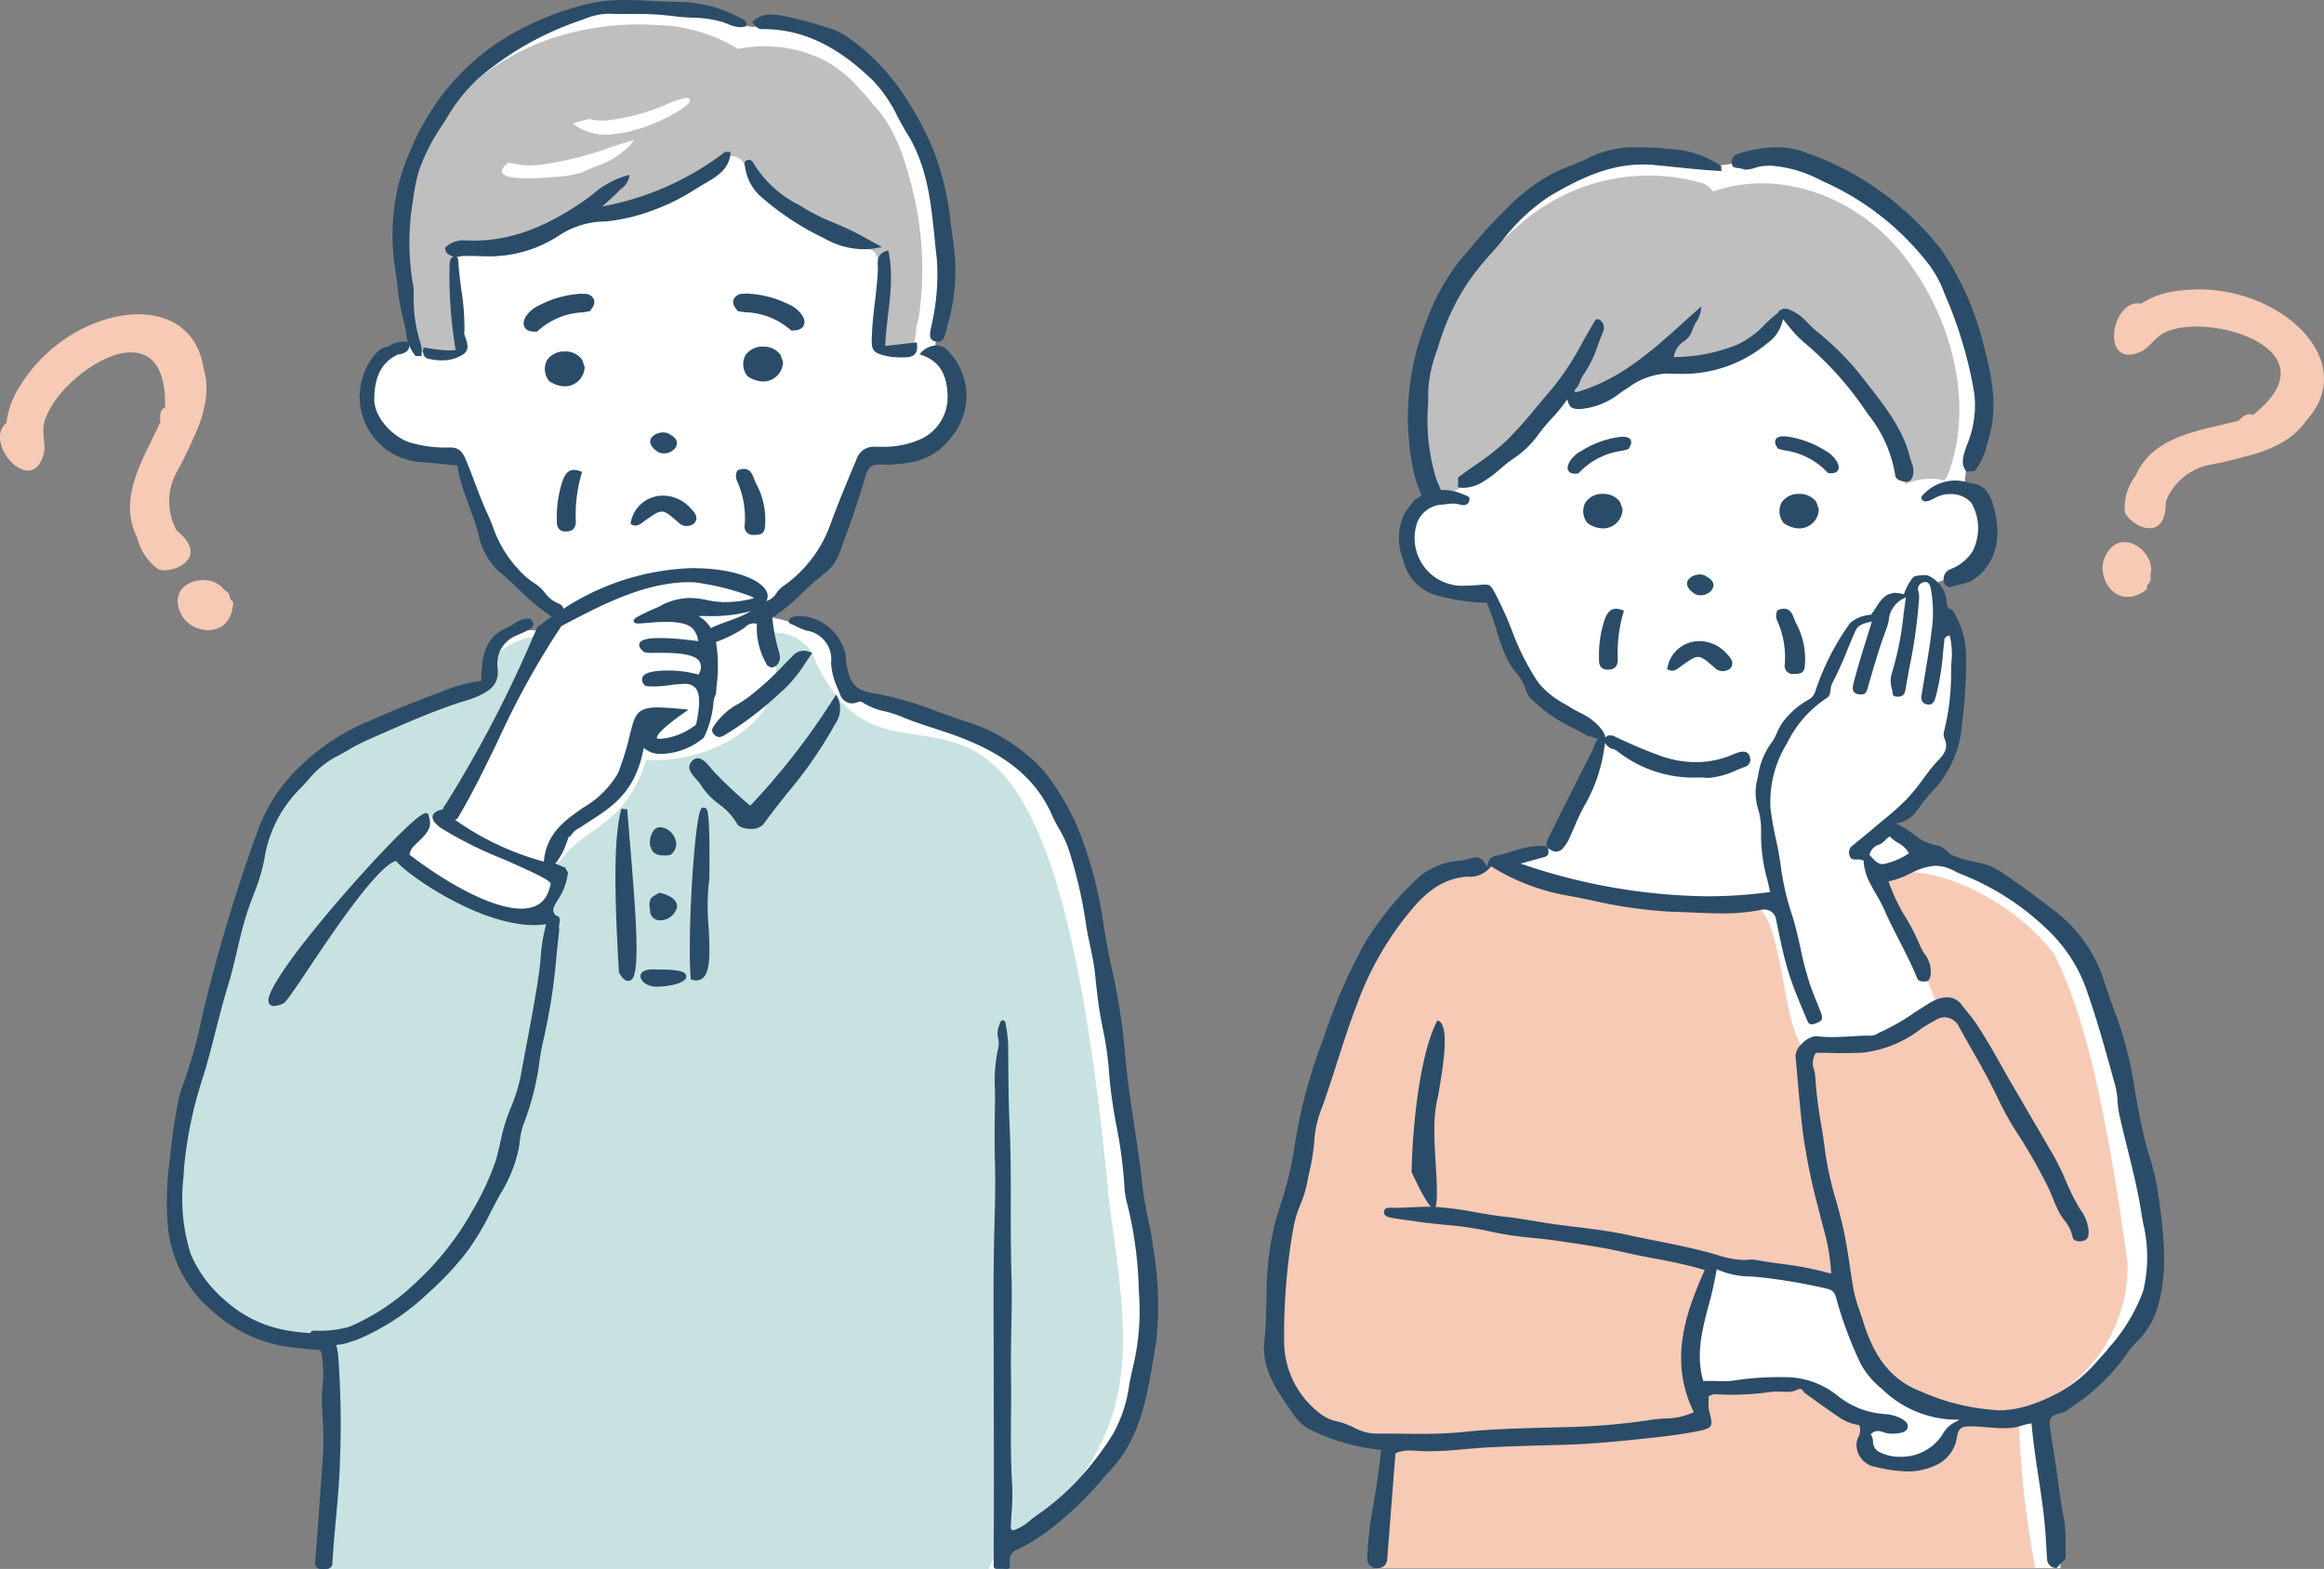 <svg height="135.033" viewBox="0 0 200 135.033" width="200" xmlns="http://www.w3.org/2000/svg" xmlns:xlink="http://www.w3.org/1999/xlink"><rect x="0" y="0" width="200" height="135.033" fill="#808080" stroke="none"/><clipPath id="a"><path d="m0 0h200v135.033h-200z"/></clipPath><g clip-path="url(#a)"><path d="m777.311 182.959a6.228 6.228 0 0 1 -1.687 3.287 44.409 44.409 0 0 1 -3.665 4.088 6.683 6.683 0 0 1 -3.328 2.022 2.265 2.265 0 0 0 -1.35.886c-.085.167.927 6.617 1.012 6.911s.208 1.265.59 2.741a15.158 15.158 0 0 1 .195 3.715h-58.783l1.21-10.524s-.209-.42-1.048-.472a19.936 19.936 0 0 1 -2.911-.656c-2.1-.472-1.808-.708-3.931-2.228-.42-.3-.719-.521-.936-.7-.878-.727-.4-.782-1.16-2.76a4.012 4.012 0 0 1 -.228-3.193 16.749 16.749 0 0 0 .252-2.31 39.693 39.693 0 0 1 .414-3.975 43.6 43.6 0 0 1 1.048-5.045.01.01 0 0 1 0-.008c.036-.132.074-.252.107-.357a16.369 16.369 0 0 0 .642-3.13c.011-.049.022-.1.03-.148.313-1.514 2.809-9.424 3.921-12.968.285-.908.48-1.531.521-1.682a11 11 0 0 1 1.287-2.173c.625-.933 1.446-2.154 2.409-3.726.063-.1.124-.2.184-.294a.009.009 0 0 1 0-.005c1.846-2.938 2.529-2.738 3.887-3.391a.76.76 0 0 0 .14.022.825.825 0 0 0 .4-.071 3.136 3.136 0 0 1 1.775-.233.964.964 0 0 0 .727-.049h.03a1.023 1.023 0 0 0 .228-.025 1.129 1.129 0 0 0 .464-.162l.008-.006a1.4 1.4 0 0 0 .28-.233c.184 0 .3.006.3.006h.011c.239-.058 3.5-.837 3.879-1.037a6.073 6.073 0 0 0 .749-.409l.03-.022a4.888 4.888 0 0 0 1.317-1.432 54.827 54.827 0 0 0 2.727-6.132l.376-1.813.036-.165.008-.041s-2.491-1.7-3.67-2.387-.892-.472-2.019-2.28a28.242 28.242 0 0 1 -2.123-4.011c-1.1-2.28-.6-1.1-1.44-2.7s-.236-.288-1.7-.551a10.91 10.91 0 0 1 -4.614-1.833c-2.228-1.363-.892-2.359-1.152-3.435s-.052-.735.916-2.335c.689-1.13.757-.87.895-1.059a2.047 2.047 0 0 0 .214-.472c.017-.039.03-.077.047-.121.444-1.232.052-.549-.447-2.384s-.307-1.479-.307-6.222c0-.34 0-.65.008-.938.077-4.058.694-3.232 1.454-5.753.812-2.7.763-1.169 3.07-4.628s1.045-1.83 3.245-4.11 4.5-2.823 5.967-3.635 2.1-.741 5.775-1.237a8.988 8.988 0 0 1 5.865.96l.343-.052 1-.151.771-.118a6.951 6.951 0 0 1 1.053-.208 11.879 11.879 0 0 1 3.75-.3 25.138 25.138 0 0 1 6.573 3.034 50.605 50.605 0 0 1 5.52 5.649c1.9 2.444 2.656 7.078 2.826 7.459a26.213 26.213 0 0 1 1.095 5.394 10.507 10.507 0 0 1 -1.265 4.677 4.729 4.729 0 0 0 -.162.859c-.041.285-.077.609-.1.916a3.2 3.2 0 0 0 .047 1.089c.211.549.508.464 1.1 1.728s.126 1.643-.211 3.078c-.288 1.224-1.772 2.14-2.752 2.562-.167.074-.321.132-.45.176a.567.567 0 0 0 -.071.027.63.63 0 0 0 -.269.157c-.2.241.373.527.647 1.034a.009.009 0 0 1 0 .005.308.308 0 0 1 .025.041 2.86 2.86 0 0 1 .338 1.811c-.041.845.337.338.927 1.6a3.289 3.289 0 0 1 .291 1.136v.011c.069.878-.14 1.739-.08 2.562a12.05 12.05 0 0 1 -.135 2.055.01.01 0 0 0 0 .008c-.129 1.042-.3 2.11-.326 2.614a6.8 6.8 0 0 1 -.252 2.022 2.729 2.729 0 0 1 -.84 1.265c-.335.329-.752.686-1.226 1.18-1.053 1.1-2.359 2.4-2.359 2.4l-1.138 1.053s.033.027.1.074a19.621 19.621 0 0 0 2.853 1.907 12.821 12.821 0 0 0 3.831 1.315c1.646.126 6.069 3.709 6.069 3.709s3.33 2.529 4.551 5.267 2.7 7.081 2.7 8.217 1.981 9.02 2.612 12.055a24.537 24.537 0 0 1 .464 7.712" fill="#fff" transform="translate(-591.774 -71.635)"/><path d="m776.092 511.306a12.912 12.912 0 0 1 -5.813 11.254 20.177 20.177 0 0 1 -3.536 1.973c.005.343.014.678.022 1.01a81.554 81.554 0 0 0 1.4 12.189h-56.86c.31-2.971.639-6.233.79-9.514.31-1.012-.206-1.331-2.129-1.555-3.034-.433-4.938-1.7-6.057-3.512a11.263 11.263 0 0 1 -1.388-5.953 35.81 35.81 0 0 1 .667-6.285c.3-1.687.681-3.391 1.048-5.045a.01.01 0 0 1 0-.008c.263-1.2.524-2.365.749-3.487.011-.049.022-.1.03-.148.088-.431.167-.851.241-1.265a79.865 79.865 0 0 1 3.679-11.7c.546-1.309 1.147-2.614 1.808-3.855a25.864 25.864 0 0 1 2.592-4.019.01.01 0 0 1 0-.005 11.422 11.422 0 0 1 4.027-3.369 6.4 6.4 0 0 1 3.613-.543l.014.005s0 0 .005-.005a1 1 0 0 1 .192-.225.434.434 0 0 1 .132-.091c.06-.022.113.014.165.036.033.016.069.03.1.049a2.162 2.162 0 0 1 .48.294 2.988 2.988 0 0 1 .283.277c6.617 1.651 13.668 3.64 20.784 3.007a1.15 1.15 0 0 1 1.413.266c1.78 1.816 1.959 9.328 3.44 11.591.34.521.749.763 1.262.6 1.245-.1 2.324-.23 3.256-.387 3.424-.587 4.853-1.572 5.155-2.9.562-2.461-2.746-6.1-4.4-10.551a3.16 3.16 0 0 1 .656-.708 3.5 3.5 0 0 1 .669-.425 6.042 6.042 0 0 1 3.064-.472c3.849.263 9.009 2.99 12.115 7.009 2.571 5.029 4.466 13.018 6.318 26.48" fill="#f7cab5" transform="translate(-593.007 -402.759)"/><path d="m936.207 696.2s-1.085 4.056-1.415 5.99a10.867 10.867 0 0 0 -.189 3.538 3.878 3.878 0 0 0 .472 1.462s1.556.047 2.264 0 4.764-.283 5.9-.283.755-.519 1.981.377-.33 1.038 2.217 1.745 2.5-.33 2.217 1.273-1.085 1.839-.236 2.453.708 1.179 2.453 1.038 2.83.095 3.585-.754.943-.519 1.321-1.6a8.471 8.471 0 0 1 1.038-1.981l-2.453-.8s-3.773-1.038-5.047-2.83a20.43 20.43 0 0 1 -2.315-4.959c-.33-.9-.755-2.783-.755-2.783l-3.066-.707z" fill="#fff" transform="translate(-788.849 -587.669)"/><path d="m983.214 322.5a1.6 1.6 0 0 0 -1.508.441c-.881.7-.6.417-1.624 2.366s-.418 1.392-1.461 3.015.07.742-1.415 1.995-1.438.394-1.856 1.67a16.134 16.134 0 0 0 -.534 1.925s-.835.371-1 2.273-.464.7-.232 2.946-.116 1.531.51 3.688a27.889 27.889 0 0 1 .881 3.433c.394 1.856 1.9 8.374 2.18 9.162s1.461 3.99 1.461 3.99 2.853.093 3.085.069a34.842 34.842 0 0 0 3.9-1.16c.3-.209 2.969-2.134 2.969-2.134l-1.345-3.5-2.505-4.917s-1.67-3.456-1.832-3.781-.974-.278-.673-1.113.209-.487 1.229-1.577a27.934 27.934 0 0 1 2.227-2.134c1.137-1.044 2.273-2.32 2.273-2.32a6.323 6.323 0 0 0 1.879-3.5 20.6 20.6 0 0 1 .325-2.923 12.91 12.91 0 0 0 .348-2.946c0-1.09.209-2.575-.6-3.711s-.882-.023-.951-1.438.07-1.717-.3-2.111-.116-.418-.626-.719-.557-.557-.974-.232-.325.325-.649.742-.278.487-.51.557a2.418 2.418 0 0 0 -.765.255 3.939 3.939 0 0 0 -1.345 1.113 1.351 1.351 0 0 1 -.557.58" fill="#fff" transform="translate(-821.744 -269.354)"/><path d="m824.024 103.661c-3.763-4.747-10.317-7.467-16.343-5.394a1.6 1.6 0 0 0 -.987-.751 16.727 16.727 0 0 0 -15.192 3.232c-4.207 3.511-7.8 8.358-8.886 13.691a16.745 16.745 0 0 0 .7 9.489 1.354 1.354 0 0 0 1.151.8 1.347 1.347 0 0 1 .137-.1 27.342 27.342 0 0 0 4.46-3.355c1.484-1.4 2.786-2.968 4.215-4.42.258-.262 1.02-1.386 1.4-1.235a4.4 4.4 0 0 0 4.195-.474 11.629 11.629 0 0 1 2.039-1.219 6.162 6.162 0 0 1 2.363-.245 15.636 15.636 0 0 0 5-1.011 9.458 9.458 0 0 0 1.074-.481 10.417 10.417 0 0 0 2.166-1.338 8.907 8.907 0 0 0 1.631-1.494c.075.068.13.117.136.121l.033.024a1.1 1.1 0 0 1 1.438-.294 14.036 14.036 0 0 1 3.2 3.347c1.081 1.388 2.232 2.719 3.213 4.182a17.788 17.788 0 0 1 3.108 6.728 5.052 5.052 0 0 1 3.322-.338 2.59 2.59 0 0 0 .455-.808c2.164-6.246.036-13.543-4.017-18.657" fill="#bfbfbf" transform="translate(-660.293 -81.781)"/><path d="m1164.523 303.337c-.057-.7.456-.321.3-1.256.559-1.925-2.578-4.271-3.862-1.621-.978 1.79.969 4.9 3.559 2.877" fill="#f7cab5" transform="translate(-979.764 -252.62)"/><path d="m1183.6 171.119c5.033-5.458-2.943-12.3-10.853-11.239a7.288 7.288 0 0 0 -3.3 1.115c-2.6-.5-3.594 5.76 0 4.12.841-.4 1.329-1.585 2.74-1.892 4.111-1.2 13.726 1.988 6.855 7.365-.218-.119-.608-.167-1.2.469-3.09.864-7.32 1.185-8.882 4.75a4.581 4.581 0 0 0 -.93 3.1c.273 1.022 3.554 3.009 3.537-.907a5.228 5.228 0 0 1 3.589-3.1 31.251 31.251 0 0 0 3.2-.741c1.676-.385 4.056-1.257 5.244-3.037" fill="#f7cab5" transform="translate(-985.175 -134.863)"/><path d="m775.279 375.608a42.177 42.177 0 0 0 -.494-4.73l-.091-.628a18.29 18.29 0 0 0 -.651-2.661c-.137-.461-.281-.942-.4-1.419-.4-1.582-.681-3.214-.948-4.8-.081-.477-.164-.952-.25-1.43a31.754 31.754 0 0 0 -1.509-5.127c-.268-.762-.55-1.553-.8-2.338a12.235 12.235 0 0 0 -4.243-6.053c-1.643-1.277-3.108-2.346-4.48-3.266a5.043 5.043 0 0 0 -1.3-.691c-.39-.129-.8-.217-1.2-.305a8.4 8.4 0 0 1 -1.841-.553 2.291 2.291 0 0 1 -.533-.387 1.419 1.419 0 0 0 -.8-.45 4.36 4.36 0 0 1 -2.028-.985 9.174 9.174 0 0 0 -1.217-.776l-.256-.128.274-.078a2.559 2.559 0 0 0 1.528-1.074l.137-.182a14.742 14.742 0 0 1 1.334-1.615 9.407 9.407 0 0 0 2.4-5.819 39.976 39.976 0 0 0 .329-5.749 7.544 7.544 0 0 0 -1.138-3.815.335.335 0 0 0 -.168-.109.5.5 0 0 1 -.357-.508 2.586 2.586 0 0 0 -.776-1.818 3.149 3.149 0 0 0 -.7-.519.817.817 0 0 0 -.421-.1 5.5 5.5 0 0 0 -.612.05c-.05.008-.159.03-.173.03a.83.83 0 0 0 -.159.064 1.533 1.533 0 0 1 -.162.173c-.022.033-.044.07-.07.12a1.558 1.558 0 0 1 -.127.186.924.924 0 0 0 -.073.109 6.206 6.206 0 0 0 -.384.827l-.033.087-.094-.019a3.845 3.845 0 0 0 -.692-.1.645.645 0 0 0 -.26.05 1.322 1.322 0 0 0 -.574.26 2.853 2.853 0 0 0 -.6.683c-.119.178-.232.358-.353.548-.014.022-.029.043-.044.064-.052.069-.108.135-.161.2l-.019.073-.076.008a3.5 3.5 0 0 0 -.909.206 3.441 3.441 0 0 0 -.359.168 1.734 1.734 0 0 0 -.659.586 21.73 21.73 0 0 0 -2.8 5.573 1.224 1.224 0 0 1 -.574.762 7.065 7.065 0 0 0 -2.26 1.969 4.826 4.826 0 0 0 -.474.876 4.358 4.358 0 0 1 -.541.957 6.343 6.343 0 0 0 -1.1 2.8c-.047.2-.09.4-.137.6a4.855 4.855 0 0 0 .159 2.278 6.327 6.327 0 0 1 .242 1.921 14.1 14.1 0 0 0 .538 4.106c.072.318.145.634.212.946l.023.115-.115.017a40.069 40.069 0 0 1 -5.33.354 51.03 51.03 0 0 1 -15.684-2.7l-.348-.112 1.009-.281c.4-.109.739-.2 1.082-.3.251-.07.345-.239.312-.561a.562.562 0 0 0 -.044-.168.356.356 0 0 0 -.357-.21h-.175a6.14 6.14 0 0 0 -1.15.089 13.338 13.338 0 0 0 -1.369.369c-.332.1-.675.212-1.094.313l-.159.039c-.447.1-.694.159-.864.73l-.072.243-.129-.218c-.3-.516-.622-.577-.837-.577a2.345 2.345 0 0 0 -.617.119c-.12.034-.238.069-.354.09l-.412.073a6.29 6.29 0 0 0 -3.416 1.317 26.506 26.506 0 0 0 -4.68 5.64 46.5 46.5 0 0 0 -3.553 8.109l-.052.154a44.9 44.9 0 0 0 -2.511 9.347 30.1 30.1 0 0 1 -1.275 5.236c-.12.39-.242.783-.357 1.172a25.918 25.918 0 0 0 -.779 6.717c-.033 1.216-.065 2.469-.193 3.7-.229 2.162.882 3.946 2.145 5.731l.174.253a4.183 4.183 0 0 0 1.469 1.512 18.058 18.058 0 0 0 6.148 1.81l.109.011-.011.111c-.173 1.671-.429 3.416-.8 5.492a29.844 29.844 0 0 0 -.379 3.749.785.785 0 0 0 .784.825h.149a.785.785 0 0 0 .783-.724l.712-9.161.059-.025a2.745 2.745 0 0 1 1.155-.214c.217 0 .429.014.653.026l.26.017c.259.014.533.019.815.019 1.007 0 2.036-.09 3.029-.178.563-.05 1.144-.1 1.718-.134 1.755-.1 3.542-.154 5.266-.2.572-.017 1.14-.03 1.71-.047 2.285-.069 4.564-.3 6.893-.543 1.682-.176 3.087-.352 4.488-.631.577-.115.937-.224 1.071-.44s.072-.568-.1-1.2a3.383 3.383 0 0 1 -.073-.878c0-.132 0-.264-.006-.393v-.062l.053-.036a1.037 1.037 0 0 1 .606-.165c.059 0 .123 0 .189.008.385.025.784.039 1.188.039a25.561 25.561 0 0 0 3.4-.253 3.327 3.327 0 0 1 .415-.025c.143 0 .288.006.433.014s.285.014.43.014a2.066 2.066 0 0 0 1.01-.217.315.315 0 0 1 .151-.041c.151 0 .232.123.3.225a.467.467 0 0 0 .1.12l.686.494c.754.544 1.537 1.105 2.321 1.629a3.893 3.893 0 0 0 1.629.638l.066.008.022.062a1.354 1.354 0 0 1 -.112 1.007 1.478 1.478 0 0 0 -.15.631 1.959 1.959 0 0 0 1.712 1.917 12.393 12.393 0 0 0 2.675.376 5.562 5.562 0 0 0 2.419-.527 3.116 3.116 0 0 0 1.843-2.466c.143-.759.455-.889 1.1-.889h.062c.466 0 .938.042 1.394.08.477.039.971.079 1.461.079.246 0 .471-.011.691-.033a3.717 3.717 0 0 0 .622-.12c.075-.02.148-.042.223-.064a6.08 6.08 0 0 1 .747-.178l.115-.017.011.115c.131 1.484.355 2.971.575 4.412.27 1.783.549 3.626.65 5.465.031.572.068 1.147.107 1.724a.785.785 0 0 0 .784.731h.029l.787-.828c-.015-.37-.013-.739-.013-1.1a11.963 11.963 0 0 0 -.148-2.362c-.228-1.166-.393-2.362-.552-3.52-.109-.806-.225-1.637-.359-2.449-.111-.664-.209-1.367-.3-2.091-.083-.7.448-.856.917-.988a1.5 1.5 0 0 0 .7-.326.507.507 0 0 1 .143-.108l.037-.025a17.773 17.773 0 0 0 4.26-3.865c.17-.212.332-.436.486-.656a7.373 7.373 0 0 1 .943-1.149 6.919 6.919 0 0 0 1.858-3.18 14.9 14.9 0 0 0 .471-4.716m-22.024-34.093a6.052 6.052 0 0 1 -2.153.876c-.437 0-.706-.3-1.108-.758l-.039-.04.011-.056a1.194 1.194 0 0 1 .851-.842 1.377 1.377 0 0 0 .477-.357 2.146 2.146 0 0 1 .324-.285l.076-.055.065.069a3.057 3.057 0 0 0 .639.483 2.366 2.366 0 0 1 .9.815l.058.1zm4.072 48.894a2.526 2.526 0 0 0 -1.1 1.079 4.216 4.216 0 0 1 -3.665 1.907 3.762 3.762 0 0 1 -1.852-.452 1.011 1.011 0 0 1 -.46-.879 1.153 1.153 0 0 0 -.143-.528l-.051-.083.073-.062a.834.834 0 0 1 .549-.212 1.415 1.415 0 0 1 .5.112 2.117 2.117 0 0 0 .733.119 3.849 3.849 0 0 0 .647-.061c.436-.072.653-.235.683-.516.036-.326-.184-.491-.518-.708a3.474 3.474 0 0 0 -1.515-.405l-.29-.033a7.2 7.2 0 0 1 -3.762-1.584 7.157 7.157 0 0 0 -4.426-1.56c-.185 0-.369-.006-.557-.006a25.42 25.42 0 0 0 -3.913.3 5.18 5.18 0 0 1 -.839.055c-.206 0-.418 0-.628-.011s-.426-.013-.636-.013c-.143 0-.285 0-.425.011h-.087l-.025-.087c-.616-2.25-.072-4.307.5-6.483a29.153 29.153 0 0 0 .658-2.914l.025-.148.134.067a7.123 7.123 0 0 0 2.758.564c.335.022.68.044 1.018.086a49.055 49.055 0 0 1 5.442.935c.469.109.744.2.91.769a33.913 33.913 0 0 0 2.126 5.723 7.227 7.227 0 0 0 1.827 2.161 9.234 9.234 0 0 0 6.26 2.65h.418zm3.575-1.03a18.763 18.763 0 0 1 -6.557-1.617c-3.09-1.18-4.257-3.787-4.993-6.178-.083-.27-.176-.538-.27-.807a12.076 12.076 0 0 1 -.5-1.744c-.12-.677-.224-1.372-.323-2.041-.181-1.188-.365-2.418-.648-3.607-.161-.689-.354-1.383-.539-2.053a27.694 27.694 0 0 1 -.92-4.084c-.1-.82-.232-1.651-.362-2.455a38.286 38.286 0 0 1 -.516-4.2 2.391 2.391 0 0 0 -.091-.48 1.653 1.653 0 0 1 .12-1.433l.034-.051h.059c.382 0 .772 0 1.166.011s.823.011 1.242.011c.591 0 1.079-.011 1.537-.033a10.1 10.1 0 0 0 5.07-2.072c.36-.242.737-.458 1.105-.67l.136-.076a1.571 1.571 0 0 1 .787-.232 1.444 1.444 0 0 1 1.247.882c.341.617.689 1.227 1.035 1.838.585 1.024 1.188 2.083 1.729 3.151.156.307.307.611.457.918a26.014 26.014 0 0 0 1.69 3.079 45.365 45.365 0 0 1 2.422 4.166l.123.235a13.593 13.593 0 0 1 .581 1.292 13 13 0 0 0 .557 1.246 5.417 5.417 0 0 0 .437.664 3.157 3.157 0 0 1 .708 1.433c.042.279.343.38.613.38a1.313 1.313 0 0 0 .29-.034c.393-.1.472-.346.483-.769a3.546 3.546 0 0 0 -.726-1.946l-.072-.115a19.406 19.406 0 0 1 -1.194-2.4 21.527 21.527 0 0 0 -1.029-2.118q-.732-1.253-1.464-2.507c-.787-1.35-1.6-2.744-2.4-4.12-.21-.368-.416-.736-.625-1.107-.715-1.267-1.456-2.578-2.293-3.8-.184-.271-.4-.527-.6-.773-.167-.206-.343-.415-.5-.636a1.561 1.561 0 0 0 -1.3-.672 2.526 2.526 0 0 0 -1 .232 4.36 4.36 0 0 0 -.413.214c-.474.281-.943.588-1.4.884-.022.014-.045.028-.067.044a18.138 18.138 0 0 1 -2.85 1.624 2.408 2.408 0 0 0 -.22.111 1.129 1.129 0 0 1 -.535.186s-.165 0-.246 0c-.527 0-1.063.034-1.584.064s-1.062.061-1.593.061c-.388 0-.74-.017-1.069-.05l-.257-.033a.512.512 0 0 0 -.069 0 2.069 2.069 0 0 0 -1.249.737 1.458 1.458 0 0 0 -.472.956c.047.51.092 1.021.136 1.531.15 1.744.307 3.547.528 5.311a53.574 53.574 0 0 0 1.314 6.332l.179.723c.069.27.137.535.206.8a17.286 17.286 0 0 1 .694 3.9v.151l-.145-.041a28.215 28.215 0 0 0 -4.134-.8c-.716-.1-1.456-.2-2.178-.334a2.024 2.024 0 0 0 -.374-.033c-.09 0-.182 0-.271.012a3.544 3.544 0 0 1 -.43.022 7.79 7.79 0 0 1 -2.209-.419c-.153-.044-.31-.09-.469-.134-1.637-.455-3.341-.8-4.99-1.127-.779-.157-1.585-.318-2.376-.491-1.433-.31-2.907-.491-4.334-.667-.9-.109-1.825-.223-2.736-.368l-.862-.142c-.806-.136-1.637-.274-2.452-.363-.871-.09-1.744-.243-2.593-.391a29.086 29.086 0 0 0 -3.495-.465c-.065 0-.134-.008-.2-.011h-.187c-.087-.006-.178-.006-.266-.006-.463 0-.932.025-1.386.047s-.918.047-1.38.047c-.136 0-.27 0-.4-.006-.033 0-.064 0-.094 0-.307 0-.441.076-.494.285a.35.35 0 0 0 .028.287.686.686 0 0 0 .433.253c.43.1.878.159 1.314.217.249.033.5.067.744.1.878.145 1.78.234 2.653.321a28.871 28.871 0 0 1 3.991.588 28.178 28.178 0 0 0 3.654.546c.728.073 1.483.153 2.217.267l.889.134c1.567.232 3.188.474 4.769.845.864.2 1.751.369 2.611.535a41.507 41.507 0 0 1 4.165.943l.12.036-.051.112c-1.562 3.52-3.051 7.643-.939 12.019l.044.1-.094.05a5.924 5.924 0 0 1 -2.4.5c-.383.025-.781.053-1.16.115a56.36 56.36 0 0 1 -7.455.631c-.507.014-1.018.028-1.525.039-2.362.062-4.8.123-7.184.376a35.388 35.388 0 0 1 -3.673.162c-.541 0-1.079-.006-1.617-.014s-1.074-.011-1.612-.011c-.242 0-.483 0-.725 0h-.03a4.343 4.343 0 0 1 -1.816-.538 8.618 8.618 0 0 0 -.9-.373c-.158-.05-.316-.094-.479-.134a3.451 3.451 0 0 1 -1.339-.568 7.831 7.831 0 0 1 -3.239-6.006 52.817 52.817 0 0 1 .809-10.183 9.3 9.3 0 0 1 .585-1.906 10.046 10.046 0 0 0 .557-1.757c.069-.359.143-.719.22-1.077a17.328 17.328 0 0 0 .44-2.876 8.727 8.727 0 0 1 .619-2.575c.472-1.309.906-2.656 1.324-3.96.56-1.738 1.135-3.539 1.818-5.277a26.912 26.912 0 0 1 3.606-6.624c1.4-1.827 2.985-3.9 5.8-4.08a2.274 2.274 0 0 0 1.958-.806l.058-.087.092.055a18.275 18.275 0 0 0 6.438 2.458c.737.134 1.484.287 2.206.433a39.4 39.4 0 0 0 6.858.971c.588.014 1.186.037 1.762.065.818.036 1.663.073 2.494.073a16.471 16.471 0 0 0 3.38-.3s.006 0 .008 0a1.505 1.505 0 0 1 .284-.03 1 1 0 0 1 1.016.878l.126.606c.27 1.3.549 2.644.945 3.925.362 1.174.85 2.335 1.322 3.458.1.235.2.474.3.712.109.26.253.3.365.3a.845.845 0 0 0 .257-.048c.1-.031.2-.072.291-.111.409-.164.409-.412.264-.809-.134-.365-.282-.733-.429-1.09-.15-.373-.3-.754-.444-1.138a26.676 26.676 0 0 1 -.893-3.35c-.209-.94-.426-1.914-.725-2.842a22.8 22.8 0 0 1 -.977-4.239c-.1-.79-.265-1.582-.424-2.348a25.01 25.01 0 0 1 -.461-2.649 9.569 9.569 0 0 1 1.423-5.561 9.714 9.714 0 0 1 3.425-3.9c.252-.153.285-.408.321-.7a1.561 1.561 0 0 1 .142-.563 29.612 29.612 0 0 0 1.292-2.845c.224-.546.458-1.108.7-1.657.237-.516.653-.625 1.18-.762l.245-.062-.058.186c-.148.486-.295.957-.44 1.422-.376 1.214-.733 2.362-1.037 3.531l-.014.055c-.072.268-.167.633-.014.853a.647.647 0 0 0 .488.226c.056 0 .1.008.154.008.239 0 .418-.072.521-.426l.176-.609c.441-1.525.9-3.1 1.47-4.6a5.627 5.627 0 0 0 .2-.712 2.321 2.321 0 0 1 1.3-1.924l.179-.076-.028.192c-.062.436-.12.87-.178 1.3a26.107 26.107 0 0 1 -1.021 5.09 2.225 2.225 0 0 0 .014 1.25c.033.159.069.321.087.486.009.059.028.221.412.221h.1c.335-.023.511-.206.577-.594.112-.675.238-1.347.362-2.019a44.238 44.238 0 0 0 .786-5.517l.011-.145a2.233 2.233 0 0 0 -.039-.776.61.61 0 0 1 .016-.483.668.668 0 0 1 .422-.315.484.484 0 0 1 .15-.025c.344 0 .435.408.468.563a11.1 11.1 0 0 1 .061 3.752c-.142 1.183-.346 2.379-.538 3.537-.1.619-.21 1.239-.307 1.861-.1.649.228.783.483.826a1 1 0 0 0 .148.014c.321 0 .448-.224.574-.639a20.92 20.92 0 0 0 .633-3.794q.049-.493.108-.985v-.055a.428.428 0 0 1 .357-.444l.108-.033.03.106a6.57 6.57 0 0 1 .123 2.165c-.016.31-.033.628-.03.938a20.246 20.246 0 0 1 -.585 4.965 1.079 1.079 0 0 0 -.022.6c.469.968-.061 1.521-.574 2.056-.115.125-.239.251-.343.379-.3.36-.578.74-.853 1.108a18.865 18.865 0 0 1 -1.4 1.732 21.926 21.926 0 0 1 -2 1.794c-.243.206-.491.408-.734.617-.494.422-1 .839-1.5 1.246l-.511.416a.718.718 0 0 0 -.2.851c.086.263.234.31.516.31h.184a1.014 1.014 0 0 1 .438.073l.061.028v.069a4.514 4.514 0 0 0 .518 1.813c.168.332.357.661.549 1a13.321 13.321 0 0 1 .711 1.347c.393.907.853 1.805 1.3 2.675.524 1.026 1.071 2.087 1.509 3.177.111.271.278.32.569.32h.114a.526.526 0 0 0 .235-.053c.14-.07.2-.224.253-.471a2.444 2.444 0 0 0 -.522-1.855 5.5 5.5 0 0 1 -.435-.829 17.216 17.216 0 0 0 -1.176-2.29 15.049 15.049 0 0 1 -1.442-3.007l-.036-.117.12-.023a6.889 6.889 0 0 0 1.649-.611c.109-.051.221-.1.335-.154a5.214 5.214 0 0 1 1.864-.546h.148a3.657 3.657 0 0 1 1.632.49 7.018 7.018 0 0 0 .659.29 22.552 22.552 0 0 1 7.247 4.7 13.1 13.1 0 0 1 3.5 5.554c.77 2.2 1.4 4.466 2.011 6.658.115.411.228.826.343 1.238a7.322 7.322 0 0 1 .2 1.35 8.284 8.284 0 0 0 .142 1.113c.218.977.461 1.967.7 2.928.444 1.791.9 3.643 1.194 5.5q.066.423.14.851a12.506 12.506 0 0 1 .022 5.936 15.315 15.315 0 0 1 -2.935 4.859l-.159.2c-.151.189-.32.371-.48.543-.122.132-.242.263-.36.4a11.91 11.91 0 0 1 -3.253 2.683 14.152 14.152 0 0 1 -2.541 1.113 8.932 8.932 0 0 1 -2.875.465" fill="#2a4c68" transform="translate(-589.045 -267.999)"/><path d="m781.207 579.561c-.176 0-.659-.41-1.919-3.148.052-3.72.686-10.216 2.224-13.061a.567.567 0 0 1 .314.225c.655.891.135 3.946-.245 6.176a12.442 12.442 0 0 0 -.338 3.013c-.013.811.05 1.862.112 2.878.1 1.671.215 3.565-.088 3.887a.077.077 0 0 1 -.059.03z" fill="#2a4c68" transform="translate(-657.804 -475.53)"/><path d="m925.533 355.116a3.18 3.18 0 0 0 -2.069-1.1 2.783 2.783 0 0 0 -3.082 2.394c.546.337.893-.041 1.2-.261 1.5-1.066 1.485-1.072 2.824.087a1.01 1.01 0 0 0 1.349.158c.472-.425.122-.948-.225-1.275" fill="#2a4c68" transform="translate(-776.903 -298.819)"/><path d="m982.229 337.349c-.288-.5-.357-1.657-1.6-1.159a.978.978 0 0 0 -.019.953 7.694 7.694 0 0 1 .629 3.735.688.688 0 0 0 .756.807c.512.017.932-.057.969-.678a6.473 6.473 0 0 0 -.735-3.658" fill="#2a4c68" transform="translate(-827.645 -283.679)"/><path d="m883.253 336.895a9.615 9.615 0 0 0 -.527 3.525c-.029.527.17.916.759.909.565-.007.867-.265.851-.905a12.352 12.352 0 0 1 .535-4.166c-.9-.376-1.284-.115-1.618.637" fill="#2a4c68" transform="translate(-745.115 -283.694)"/><path d="m932.993 317.343c-.733-.588-2.714.356-1.029 1.491 1.022.526 2.425-.773 1.029-1.491" fill="#2a4c68" transform="translate(-786.121 -267.719)"/><path d="m877.2 273.36a1.748 1.748 0 0 0 -1.461-.683 1.729 1.729 0 0 0 -1.528.765 1.624 1.624 0 0 0 .156 1.7l.022.038.036.025a2.384 2.384 0 0 0 1.33.443 1.687 1.687 0 0 0 1.669-1.592l.008-.049-.216-.623z" fill="#2a4c68" transform="translate(-737.79 -230.169)"/><path d="m985.529 273.381-.015-.022a1.747 1.747 0 0 0 -1.461-.683 1.729 1.729 0 0 0 -1.528.765 1.624 1.624 0 0 0 .156 1.7l.022.038.036.025a2.385 2.385 0 0 0 1.329.443 1.687 1.687 0 0 0 1.669-1.593l.008-.049z" fill="#2a4c68" transform="translate(-829.216 -230.168)"/><path d="m984.326 242.152a8.37 8.37 0 0 0 -3.309-1.243c-.537-.066-.863.009-1 .23-.173.286.076.646.158.764l.039.056.506.129a6.238 6.238 0 0 1 3.738 1.905l.046.05.067.008c.6.07.787-.157.841-.36.133-.5-.569-1.294-1.088-1.539" fill="#2a4c68" transform="translate(-827.193 -203.334)"/><path d="m869.821 241.157a8.372 8.372 0 0 0 -3.309 1.243c-.519.245-1.221 1.035-1.088 1.539.054.2.243.43.841.36l.067-.008.046-.05a6.236 6.236 0 0 1 3.738-1.905l.506-.129.039-.056c.082-.118.331-.478.158-.764-.134-.221-.46-.3-1-.23" fill="#2a4c68" transform="translate(-730.498 -203.543)"/><path d="m1066.739 267.041-.031-.094c-.038-.068-.075-.136-.123-.225a4.242 4.242 0 0 0 -.337-.557l-.03-.032c-.041-.045-.069-.075-.086-.1l-.009-.011-.011-.009c-.057-.046-.118-.089-.179-.13a2.241 2.241 0 0 0 -.212-.124c-.018-.006-.045-.016-.112-.043l-.054-.02a1.115 1.115 0 0 1 -.217-.083l-.023-.012h-.026a1.655 1.655 0 0 1 -.479-.086 4.086 4.086 0 0 0 -1.226-.2 3.8 3.8 0 0 0 -2.613 1.084c-.206.188-.336.324-.27.49a.348.348 0 0 0 .359.22.784.784 0 0 0 .208-.03 2.745 2.745 0 0 0 .534-.235c.076-.04.152-.079.228-.116a2.618 2.618 0 0 1 1.129-.243 2.337 2.337 0 0 1 1.836.761 4.4 4.4 0 0 1 .1 4.156 3.927 3.927 0 0 1 -1.909 1.548.9.9 0 0 0 -.523 1.188.475.475 0 0 0 .484.332.65.65 0 0 0 .2-.031c.209-.068.426-.119.64-.168a3.239 3.239 0 0 0 1.3-.5c2.446-1.863 2.139-4.69 1.452-6.731" fill="#2a4c68" transform="translate(-895.334 -223.959)"/><path d="m789.817 291.966a3.025 3.025 0 0 1 -.825-.2.994.994 0 0 0 -.253-.071.727.727 0 0 1 -.341-.122c-.39-.225-.8-.444-1.165-.637a12.476 12.476 0 0 1 -3.34-2.274l-.1-.1a1.89 1.89 0 0 1 -.575-.874 4.2 4.2 0 0 0 -.883-1.543 5.92 5.92 0 0 1 -.642-.939 16.864 16.864 0 0 1 -.986-2.632 23.078 23.078 0 0 0 -.786-2.233l-.068-.157h-.17a17.888 17.888 0 0 1 -4.023-.608 4.04 4.04 0 0 1 -2.991-3.04 5 5 0 0 1 .13-4.091l.3-.4.494-.653a4.111 4.111 0 0 1 2.507-.915 4.358 4.358 0 0 1 1.633.34c.051.021.105.041.16.061.409.151.507.221.463.461a.485.485 0 0 1 -.516.444.9.9 0 0 1 -.273-.044 1.993 1.993 0 0 0 -.612-.091 4.508 4.508 0 0 0 -.591.05c-.1.013-.2.027-.306.036a2.422 2.422 0 0 0 -2.293 1.9 4.1 4.1 0 0 0 4.311 5.078c.325 0 .681-.019 1.118-.061.226-.021.381-.031.5-.031.452 0 .513.086.935.865a31.2 31.2 0 0 1 1.376 3.05 21.261 21.261 0 0 0 2.29 4.529 7.5 7.5 0 0 0 2.323 1.863c.177.107.353.214.526.322.236.148.485.273.726.394a6.9 6.9 0 0 1 .791.441c.677.462 1.547 1.372 1.349 1.811-.023.051-.092.077-.206.077" fill="#2a4c68" transform="translate(-651.904 -228.307)"/><path d="m894.608 409.635a2.8 2.8 0 0 1 -.465-.038h-.037c-.167.005-.317.008-.465.008a10.607 10.607 0 0 1 -6.836-2.283 1.15 1.15 0 0 0 -.4-.181.8.8 0 0 1 -.221-.088c-.593-.439-.474-.7-.424-.805a.451.451 0 0 1 .445-.272.949.949 0 0 1 .4.095 41.937 41.937 0 0 0 3.926 1.663 9.16 9.16 0 0 0 3.041.548 8.193 8.193 0 0 0 2.723-.472c.136-.048.269-.1.4-.16a4.036 4.036 0 0 1 .649-.232 1.316 1.316 0 0 1 .292-.036.54.54 0 0 1 .582.412.65.65 0 0 1 -.383.879c-.248.092-.495.192-.74.291a6.894 6.894 0 0 1 -2.487.676" fill="#2a4c68" transform="translate(-747.641 -342.684)"/><path d="m858.859 406.676a.361.361 0 0 0 -.391-.039.5.5 0 0 0 -.265.189c-.15.08-.276.413-.39.711a4.1 4.1 0 0 1 -.164.4c-1.315 2.558-2.62 5.178-3.741 7.433-.24.482-.189.764.175.975a1.041 1.041 0 0 0 .515.165.811.811 0 0 0 .594-.309 3.536 3.536 0 0 0 .579-.948c.142-.3.279-.619.419-.941a16.436 16.436 0 0 1 .984-2.016 13.777 13.777 0 0 0 1.608-5.1c.015-.029.032-.056.045-.086.06-.131.151-.3.031-.425" fill="#2a4c68" transform="translate(-720.668 -343.214)"/><path d="m778.5 111.547a10.962 10.962 0 0 1 -.835-2.428 22.336 22.336 0 0 1 1.1-12.767 18.893 18.893 0 0 1 2.878-5.258c.307-.354.609-.71.913-1.067a43.791 43.791 0 0 1 3.195-3.492 16.273 16.273 0 0 1 4.163-3.091c.423-.2.865-.374 1.292-.541s.851-.334 1.265-.529a9.05 9.05 0 0 1 3.856-1.049h.152c.26.007.522.009.783.011a17.557 17.557 0 0 1 2 .092l.343.042a8.328 8.328 0 0 1 4.556 1.482l.014.416c-1.387-.072-2.791-.217-4.15-.358-.512-.053-1.024-.106-1.536-.155-.347-.034-.7-.051-1.043-.051-2.87 0-5.324 1.109-8.125 2.773a16.67 16.67 0 0 0 -3.975 3.748q-.226.265-.451.528c-.192.223-.386.444-.581.665a20.99 20.99 0 0 0 -1.977 2.482 20.019 20.019 0 0 0 -2.389 5.019c-.083.272-.171.545-.26.819a11.5 11.5 0 0 0 -.738 3.407c0 .4-.008.807-.015 1.211a17.31 17.31 0 0 0 .7 6.413c.058.159.126.316.193.474a4.522 4.522 0 0 1 .357 1.084h-.054-.072c-.123-.009-.253-.013-.381-.013a5.27 5.27 0 0 0 -1.184.133" fill="#2a4c68" transform="translate(-656.035 -68.646)"/><path d="m976.139 109.23c-.464-.617-.325-1.181-.045-2.025l.062-.187a8.771 8.771 0 0 0 .662-4.53 36.309 36.309 0 0 0 -2.226-7.782c-.117-.263-.228-.531-.339-.8a9.531 9.531 0 0 0 -1.239-2.36 23.473 23.473 0 0 0 -8.758-7.089c-.205-.092-.41-.185-.613-.277a10.662 10.662 0 0 0 -4.389-1.276 5.949 5.949 0 0 0 -.716.044 3.607 3.607 0 0 0 -.6.146 2.534 2.534 0 0 1 -.727.148 1.016 1.016 0 0 1 -.356-.062 1.57 1.57 0 0 0 -.352-.069c-.346-.042-.543-.083-.558-.446-.019-.44.193-.684.733-.841a11.184 11.184 0 0 1 3.124-.5 6.863 6.863 0 0 1 2.622.491 25.149 25.149 0 0 1 7.7 4.358l.284.256a24.294 24.294 0 0 1 3.655 3.812 25.031 25.031 0 0 1 3.6 8.27c.632 2.383 1.235 5.16.376 7.966-.045.147-.088.294-.13.441a5.3 5.3 0 0 1 -1.072 2.278z" fill="#2a4c68" transform="translate(-806.916 -68.645)"/><path d="m992.686 185.354c-.322-.031-.878-.149-.917-.586a11.084 11.084 0 0 0 -2.351-5.243l-.321-.473a28.16 28.16 0 0 0 -5.241-5.753 11.162 11.162 0 0 1 -1.386-1.505c-.18-.221-.366-.448-.554-.666s-.206-.333-.2-.371c0-.012 0-.047.068-.1a.811.811 0 0 1 .514-.2 1 1 0 0 1 .309.054 4.339 4.339 0 0 1 1.677 1.211c.222.222.452.451.7.656a24.034 24.034 0 0 1 3.721 3.689q.33.428.667.853c1.511 1.923 3.065 3.9 3.678 6.346.034.136.077.272.119.4a1.848 1.848 0 0 1 .115 1.213c-.121.335-.275.465-.551.465z" fill="#2a4c68" transform="translate(-828.674 -143.888)"/><path d="m805.4 184.767a2.627 2.627 0 0 1 -.48-.045v-.846c.462-.352.946-.691 1.414-1.019a21.843 21.843 0 0 0 2.785-2.187 37.559 37.559 0 0 0 2.563-2.868c.4-.482.817-.98 1.237-1.459a23.627 23.627 0 0 0 2.692-4.079c.262-.464.533-.943.809-1.408.033-.056.065-.116.1-.178.117-.222.228-.432.4-.432a.393.393 0 0 1 .18.054.835.835 0 0 1 .317.987c-.162.376-.306.766-.446 1.144a9.98 9.98 0 0 1 -1.227 2.546 2.817 2.817 0 0 0 -.317.607 1.747 1.747 0 0 1 -.507.78l.1.193c3.773-1.044 6.586-3.586 9.307-6.044.5-.451 1.013-.915 1.529-1.366a2.658 2.658 0 0 1 -.444 1.343 4.232 4.232 0 0 0 -.372.817 1.8 1.8 0 0 1 -.69.851 1.909 1.909 0 0 0 -.845 1.229l-.019.127h.129a14.986 14.986 0 0 0 5.21-1.02 7.632 7.632 0 0 0 2.491-1.792 12.572 12.572 0 0 1 1.6-1.351 3.248 3.248 0 0 1 -1.385 2.97 11.3 11.3 0 0 1 -7.682 2.629c-.27 0-.548-.007-.827-.02q-.1 0-.19 0a6.066 6.066 0 0 0 -3.25 1.2c-.229.143-.457.294-.686.445a6.345 6.345 0 0 1 -3.482 1.411h-.1c-.5-.012-.779-.111-.934-.618l-.066-.216-.129.186a14.5 14.5 0 0 1 -1.21 1.462 14.7 14.7 0 0 0 -1.143 1.372 8.214 8.214 0 0 1 -2.124 2.058 12.219 12.219 0 0 0 -1.151.9 9.76 9.76 0 0 1 -1.459 1.093 3.331 3.331 0 0 1 -1.7.543" fill="#2a4c68" transform="translate(-679.439 -142.778)"/><path d="m178.382 115.839a47.891 47.891 0 0 1 -.277 4.9 21.138 21.138 0 0 1 -2.321 5.492c-1.612 2.572-3.936 4.485-6.173 6.485-.451.4-.9.808-1.334 1.224-.156.147-.309.3-.461.446a2.571 2.571 0 0 0 -.176.192 3.032 3.032 0 0 0 -.4.229 3.3 3.3 0 0 0 -.427.34 2.839 2.839 0 0 0 -.813 1.253 6.582 6.582 0 0 0 -.217 1.079h-58.804c.165-1.668.368-3.333.46-4.951a86.007 86.007 0 0 0 .519-12.206v-.086a1.683 1.683 0 0 0 -.153-.714 2.377 2.377 0 0 0 -.391-1.314 1.728 1.728 0 0 0 -1.4-.793c-.064 0-.131 0-.2 0a2.391 2.391 0 0 0 -.84.21 14.774 14.774 0 0 0 -2.469-.726c-2.513-.7-1.478-.518-3.289-1.367a6.926 6.926 0 0 1 -.879-.485c-.974-.641-1.138-1.235-1.969-2.069-1.038-1.035-1.185-1.96-1.961-4.847s-.186-2.995-.075-4.585 2.923-13.759 2.923-13.759.652-1.978 1.515-4.593c1.364-4.147 3.25-9.9 3.885-11.941a9.81 9.81 0 0 1 .683-1.7c.9-1.715 2-2.069 3.609-3.883a9.06 9.06 0 0 1 4.337-2.485 9.441 9.441 0 0 1 1.174-.253s6.989-2.773 7.583-3.182c.031-.022.061-.041.092-.064a2.066 2.066 0 0 0 1.129-1.232c.368-.887-.075-.368.332-1.589s.48-.7 1.479-1.517a2.48 2.48 0 0 1 1.713-.661 1.062 1.062 0 0 0 .171 0 2.722 2.722 0 0 1 .514.026c.354.039.755.1.755.1l.557-.536.017-.017a.075.075 0 0 1 .014-.009l.062-.061.011-.009.6-.578.061-.058a3.22 3.22 0 0 0 -.288-.313 3.68 3.68 0 0 0 -.377-.316c-.407-.3-2.7-2.147-4.033-3.328s-.737-.594-1.478-2.257-1.7-5.7-2.072-6.546-.221-.519-.74-.926-.627-.075-2.292-.075a5.213 5.213 0 0 1 -3.144-.96c-1.185-.594-1.331-1.517-2.108-3.589s-.187-1.886.221-3.218a1.613 1.613 0 0 1 .79-.951 4.176 4.176 0 0 1 2.061-.96c.014-.011.025-.025.039-.036s.047.006.069.011a.457.457 0 0 0 .324-.047l.017-.009a0 0 0 0 0 0 0 .641.641 0 0 0 .251-.288.745.745 0 0 0 .073-.326c0-.073-.008-.142-.014-.214a.716.716 0 0 0 .1-.387 8.243 8.243 0 0 0 -.156-1.048c-.058-.373-.118-.74-.178-1.113-.112-.74-.221-1.481-.313-2.226a.412.412 0 0 0 -.076-.2c-.009-.059-.017-.12-.028-.178-.006-.223-.017-.422-.031-.569a24.969 24.969 0 0 1 .38-7.614 16.633 16.633 0 0 1 .733-2.465s0 0 0-.006a15.855 15.855 0 0 1 2.416-4.211 17.193 17.193 0 0 1 5.339-4.809 1.789 1.789 0 0 0 .474-.352c.27-.129.533-.282.818-.405.608-.257 1.235-.471 1.854-.7 1.169-.441 2.321-.909 3.525-1.25a19.824 19.824 0 0 1 3.667-.687c.56-.05 1.124-.067 1.69-.067a.418.418 0 0 0 .143.056c.979.161 1.967.224 2.954.307a22.87 22.87 0 0 1 2.943.438c.315.067.628.145.94.224a.438.438 0 0 0 .154.1c.477.175.91.465 1.38.614a1.754 1.754 0 0 0 .839.084.157.157 0 0 0 .039-.006c.048-.008.092-.019.139-.028a.4.4 0 0 0 .1.027 7.535 7.535 0 0 0 1.428.036 4.82 4.82 0 0 1 1.278.126c.89.206 1.782.415 2.652.68a14.216 14.216 0 0 1 2.541.971c.083.045.164.1.245.142.6.541 1.175 1.189 2.08 2.115a21.075 21.075 0 0 1 3.118 5.137s0 .006 0 .009a5.432 5.432 0 0 1 .744 1.336c.017.028.033.053.047.081 2.56 4.778 1.748 10.429 1.207 15.609a1.457 1.457 0 0 1 -.055.259c-.028.2-.059.413-.089.617-.017.117-.036.232-.053.348-.006.039-.011.073-.02.111-.025.157-.05.315-.076.474.606.455.826.673 1.609 2.2.851 1.665-.295 3.7-1.11 5.068s-2.144 1.11-4.1 1.478-1.442.036-2.441.555-1.85 5.364-2.257 6.806-4.254 4.809-4.328 4.92-2.108 1.444-2.108 1.444l.694.293.117.05c.037.008.659.145 1.409.338a14.405 14.405 0 0 1 2.253.725c1 .479 1.37.479 1.815 2a11.393 11.393 0 0 0 1.331 3.069 2.02 2.02 0 0 0 .553.608c3.681.153 7.026 2.025 10.318 3.6a17.2 17.2 0 0 1 4.382 2.812 5.936 5.936 0 0 1 2.167 2.681 7.576 7.576 0 0 1 .762.733c1.309 4.075 2.427 8.2 3.381 12.365q.236 1.321.46 2.652a2.407 2.407 0 0 0 -.042.848c.789 6.251 1.829 12.467 2.744 18.7.446 3.059.879 6.091 1.026 9.124" fill="#fff" transform="translate(-79.359 -2.444)"/><path d="m174.993 422.07a24.476 24.476 0 0 1 -2.77 3.171q-.629.613-1.334 1.224-.5.435-1.04.867c-.142.114-.284.228-.427.34-.608.477-1.252.951-1.936 1.431a7.693 7.693 0 0 0 -.427.9h-57.029c.56-5.5 1.624-11.8.541-17.157a17.185 17.185 0 0 0 -.56-2.114 11.318 11.318 0 0 1 -9.059-3.161 9.883 9.883 0 0 1 -1.338-1.662c-4.019-5.785-2.468-12.516-.418-18.888a68.939 68.939 0 0 1 1.952-8.437c.075-.288.156-.577.237-.865.407-1.459.873-2.9 1.344-4.339.292-1.224.616-2.427 1.01-3.6a.632.632 0 0 1 .014-.075 16.524 16.524 0 0 1 2.2-5.632c.1-.15.2-.3.31-.447a17.811 17.811 0 0 1 4.446-3.969q1.548-1.052 3.19-1.952a40.8 40.8 0 0 1 8.06-3.37 2.95 2.95 0 0 1 .789-.128 2.075 2.075 0 0 1 .776.139c0-.033-.008-.064-.011-.1a2.418 2.418 0 0 0 .644-1.035 2.054 2.054 0 0 0 .129-.31 4.127 4.127 0 0 0 .171-1.3v-.014a4.862 4.862 0 0 1 .491-.474 6.238 6.238 0 0 1 2.136-1.174 2.917 2.917 0 0 1 .751-.15.977.977 0 0 1 .628.132 1.6 1.6 0 0 0 -.109.284c-.022.072-.044.146-.067.218a.334.334 0 0 1 -.011.037 31.936 31.936 0 0 1 -1.755 3.7c-.7 1.359-1.278 2.752-2.064 4.066-.209.352-.422.706-.639 1.057a.006.006 0 0 1 0 0c-.008.014-.017.027-.025.041-1.062 1.737-2.165 3.479-3.105 5.264a1.6 1.6 0 0 0 -.164.469 1.746 1.746 0 0 0 -.036.421 1.352 1.352 0 0 0 .036.3c-.081.058-.157.114-.232.165a0 0 0 0 1 0 0c-.139.1-.268.189-.391.268a20.924 20.924 0 0 0 -2.271 1.517 6.177 6.177 0 0 0 -.834.957c-.047.067-.1.136-.147.209a5.654 5.654 0 0 1 1.1.873c.086.1.175.184.267.273a22.433 22.433 0 0 0 2.667 1.55.008.008 0 0 1 .006 0c.094.05.192.1.288.139a.081.081 0 0 0 .017.008c.751.368 1.523.7 2.3 1a34.077 34.077 0 0 0 5.048 1.253 5.831 5.831 0 0 0 .712-2.033c.078-.354.147-.72.228-1.083a7.811 7.811 0 0 1 .474-1.52c.031-.014.061-.031.092-.048a1.613 1.613 0 0 0 .51-.463c1.239-1.684 3.275-2.532 4.706-4.03a10.719 10.719 0 0 0 2.508-4.438c4.066.234 8.733-1.631 10.487-4.878v-.009a5.83 5.83 0 0 0 .7-2.645 5.3 5.3 0 0 0 -.011-.566c0-.058-.008-.114-.016-.173a7.715 7.715 0 0 0 -.79-2.653c.192-.017.383-.025.561-.025h.109a3.824 3.824 0 0 1 3.208 1.651c.011.025.02.048.031.07s0 0 0 .008a15.34 15.34 0 0 0 2.049 3.645c.053.07.109.137.162.2a0 0 0 0 1 0 0c7.448 9 18.439-9.74 23.371 43.515 1.267 9.333 2.652 16.542-2.441 23.555" fill="#c7e2e1" transform="translate(-81.972 -294.97)"/><path d="m246.347 337.627s1.836-2.856 1.877-2.979 2.2-4.243 2.2-4.243l3.346-6.61s.938-2.285 1.877-2.9a20.68 20.68 0 0 1 2.938-1.51c1.632-.775 2.815-1.183 4-1.632a10.126 10.126 0 0 1 3.1-.775c1.591-.2 1.673-.49 3.183-.163a8.57 8.57 0 0 1 2.408.694c1.061.449.734.367 1.469.653s.735.449.367.694a1.578 1.578 0 0 1 -1.143.449c-.816.082.122.286-1.591.286s-1.428-.408-2.326-.041-1.8.041-1.061.571.653.245 1.142.816.612 0 .653 1.347a14.849 14.849 0 0 1 .041 2.326 19.276 19.276 0 0 0 -.122 2 13.254 13.254 0 0 1 -.2 2.081c-.082.816.122.9-.245 1.469s-.367.449-1.306.816-.816.531-1.591.367-.9.082-1.183-.367a4.169 4.169 0 0 1 -.408-1.306 4.632 4.632 0 0 0 -.857 1.1 2.866 2.866 0 0 0 -.49 1.306c-.041.571.245.326-.2 1.142a15.149 15.149 0 0 1 -.979 1.469c-.367.571-.041.612-.979 1.387s-.816.53-1.8 1.265a6.829 6.829 0 0 0 -1.918 1.755 6.7 6.7 0 0 0 -.857 1.51c-.163.49-.408.939-.531 1.265s-2.652-.571-2.652-.571l-2.938-1.387-2.9-1.714z" fill="#fff" transform="translate(-207.944 -267.303)"/><path d="m232.347 455.294-3.562-1.17-4.467-2.146-1.663-1.07-.086.041a.814.814 0 0 1 -.452.049.7.7 0 0 1 -.172-.02 13.4 13.4 0 0 0 -1.51 1.922c-.243.288-.5.561-.767.832a17.672 17.672 0 0 0 2.324 2.21c.709.538 1.519.92 2.272 1.393l2.456.946 4.11.913.337-.393.562-1.086.767-2.172z" fill="#fff" transform="translate(-185.423 -380.616)"/><path d="m264.2 28.142c-.628-2.622-1.515-5.677-3.463-7.654a10.9 10.9 0 0 0 -1.11-1.271 10.618 10.618 0 0 0 -2.927-2.457 11.465 11.465 0 0 0 -7.6-1.072 14.019 14.019 0 0 0 -6.919-2.055 23.974 23.974 0 0 0 -9.407 1.245 20.488 20.488 0 0 0 -2.846 1.263c-.017 0-.036 0-.052-.006-.063.045-.123.093-.185.138a20.678 20.678 0 0 0 -9.05 9.972 4.378 4.378 0 0 0 -.315 2.651c-.061.4-.122.886-.191 1.512-.408 3.709-.317 2.045.045 5.659a22.507 22.507 0 0 0 .973 5.194c.028.007.314.385.342.395a5.614 5.614 0 0 0 2.735.245.856.856 0 0 0 .184-.012l.138-.009c0-.008 0-.017 0-.025a1.509 1.509 0 0 0 .888-1.583q-.53-2.764-.828-5.555l.124.012c-.4-.834.5-2.363 1.562-2.092 2.465.63 4.465-.459 6.654-1.461a28.416 28.416 0 0 1 6.5-1.666c2.3-.461 4.82-1.139 6.582-2.785.81-.756 2.385-2.734 3.5-1.287a1.029 1.029 0 0 1 .154.285 1 1 0 0 1 .465.512c.831 1.818 2.573 2.974 4.141 4.1a13.1 13.1 0 0 0 4.089 2 .853.853 0 0 1 .364.032c.569.181 1.1.459 1.69.59a.831.831 0 0 1 .633.642 1.166 1.166 0 0 1 .116.533 51.824 51.824 0 0 1 -.336 7.4c1.074-.014 2.148-.053 3.222-.063a.615.615 0 0 0 .174-.405c0-.015 0-.029 0-.044a10.524 10.524 0 0 0 .223-1.544 5.053 5.053 0 0 0 .219-.922 28.262 28.262 0 0 0 -.487-10.413" fill="#bfbfbf" transform="translate(-185.588 -11.477)"/><path d="m326.227 54.116a.345.345 0 0 0 -.319-.1 7.568 7.568 0 0 0 -1.7.586 18.626 18.626 0 0 1 -4.921 1.335 4.741 4.741 0 0 1 -1.645-.1l-.021-.006-1.43.372.276.207a4.565 4.565 0 0 0 3.206.72c2.959-.253 6.311-2.216 6.566-2.761a.237.237 0 0 0 -.01-.247" fill="#fff" transform="translate(-266.899 -45.589)"/><path d="m286.393 77.977a28.454 28.454 0 0 1 -6.079 1.5 7.048 7.048 0 0 1 -2.54-.178l-.074-.021-.064.043c-.439.294-.612.554-.527.795.178.506 1.646.644 4.364.411a10.289 10.289 0 0 0 2.463-.393c.389-.181.784-.347 1.169-.509a7.1 7.1 0 0 0 3.049-1.886l.3-.4-.474.136c-.454.13-1 .309-1.581.5" fill="#fff" transform="translate(-233.892 -65.285)"/><path d="m102.848 322.146c-.583-.406.042-.562-.787-1.043-1.144-1.672-4.991-.729-3.745 1.975.77 1.913 4.446 2.388 4.531-.933" fill="#f7cab5" transform="translate(-82.783 -270.343)"/><path d="m17.546 178.316c-1.032-7.435-11.5-5.6-15.745 1.26a7.37 7.37 0 0 0 -1.244 3.29c-2.061 1.705 2.191 6.5 3.216 2.647.229-.913-.385-2.056.281-3.354 1.705-3.978 10.364-9.443 10.153-.625-.233.094-.52.368-.4 1.237-1.309 2.968-3.774 6.478-1.993 9.986a4.632 4.632 0 0 0 1.823 2.715c.974.443 4.632-.844 1.562-3.344a5.286 5.286 0 0 1 -.117-4.794 31.6 31.6 0 0 0 1.473-2.972c.775-1.556 1.622-3.975.995-6.045" fill="#f7cab5" transform="translate(0 -146.472)"/><g fill="#2a4c68"><path d="m184.86 313.625a21.393 21.393 0 0 0 -11.341 3.509c-.192.122-.388.246-.583.377-.129.089-.26.178-.393.271-.41.284-.823.591-1.238.914l-.033.025-.017.042c-.033.078-.069.156-.1.232-.081.184-.164.369-.251.561a104.946 104.946 0 0 1 -7.512 14.392l-.023.033a.755.755 0 0 1 -.154.195l-.02.064-.051.143-.059.014c-.355.089-.787.267-.826.625v.011c-.022.288.228.6.709.959a34.224 34.224 0 0 0 5.342 2.669c1.554.684 2.854 1.267 3.564 1.677a2.8 2.8 0 0 1 .472.323.36.36 0 0 1 .064.065l.028.059-.009.05a3.278 3.278 0 0 1 -.31.909 2.054 2.054 0 0 1 -1.277 1.065 3.219 3.219 0 0 1 -.954.128c-2.624 0-6.657-2.376-9.558-4.6l-.048-.036.006-.059a1.256 1.256 0 0 1 .41-.73c.109-.112.228-.226.352-.346.569-.546 1.213-1.16.924-2.041a.691.691 0 0 0 -.039-.112l-.008-.02v-.022a.247.247 0 0 0 -.062-.175.229.229 0 0 0 -.182-.081c-.74 0-4.73 4.3-7.229 7.19-3.956 4.571-6.32 7.913-6.32 8.934a.44.44 0 0 0 .482.479 2.05 2.05 0 0 0 .776-.215c.214-.073.633-.666 2.184-2.985 2.027-3.029 5.8-8.668 7.458-9.263l.069-.025.05.055c1.252 1.406 7.261 5.47 11.835 5.47a7.494 7.494 0 0 0 .887-.058l.162-.023-.039.159c-.011.04-.023.08-.034.122a14.378 14.378 0 0 0 -.4 2.6c-.042.452-.087.923-.153 1.381-.292 2.019-.677 4.052-1.049 6.019-.182.957-.363 1.916-.535 2.873a14.253 14.253 0 0 1 -.818 2.6 16.829 16.829 0 0 0 -.694 2.042c-.078.313-.15.63-.218.943-.123.546-.248 1.111-.413 1.656a23.25 23.25 0 0 1 -2.081 4.418l-.292.519a25.457 25.457 0 0 1 -4.742 5.749 18.924 18.924 0 0 1 -5.467 3.567l-.028.011a9.546 9.546 0 0 1 -2.513.341c-.164 0-.329-.006-.514-.014a.314.314 0 0 0 -.309.214.482.482 0 0 0 -.031.122.931.931 0 0 0 0 .114.788.788 0 0 0 .62.677 1.048 1.048 0 0 0 .276.075c.154.02.315.034.488.042h.016c.092 0 .184.006.277.006.184 0 .376-.006.569-.023h.036a4.518 4.518 0 0 0 1.341-.316 2.27 2.27 0 0 0 .39-.114 20.13 20.13 0 0 0 6.278-4.14 25.339 25.339 0 0 0 3.364-3.64 24.6 24.6 0 0 0 1.941-3.294c.228-.438.455-.878.691-1.306l.089-.162a12.217 12.217 0 0 0 1.592-3.916c.028-.175.05-.349.075-.524a7.027 7.027 0 0 1 .315-1.523 23.553 23.553 0 0 0 1.336-5.012 21.915 21.915 0 0 1 .452-2.532 51.332 51.332 0 0 0 1.076-7.087c.07-.669.139-1.334.217-1.989 0-.033 0-.065 0-.1a1.231 1.231 0 0 0 0-.186 1.548 1.548 0 0 1 .031-.444c.008-.05.016-.1.022-.15l.008-.065h.006a1.846 1.846 0 0 1 -.036-.263.342.342 0 0 0 -.256-.17l-.028-.008-.022-.019c-.408-.383-.2-.725.171-1.345a5.262 5.262 0 0 0 .871-2.366 1.409 1.409 0 0 1 -.224-.41 3.137 3.137 0 0 1 -.331-.125c-.114-.05-.238-.106-.388-.156l-.047-.017-.114-.039.114-.125a6.287 6.287 0 0 0 .932-1.855l.151-.4.064.083.156-.218a1.542 1.542 0 0 1 .658-.55l.019-.014c.3-.2.608-.4.914-.6 1.9-1.221 3.863-2.483 4.579-6.108l.039-.182.142.118a2.159 2.159 0 0 0 1.389.4 5.856 5.856 0 0 0 3.635-1.4 8.412 8.412 0 0 0 .832-3.013 1.864 1.864 0 0 1 .214-.74c.014-.207.031-.421.05-.642a13.449 13.449 0 0 0 -.044-3.836.9.9 0 0 0 -.025-.108 3.966 3.966 0 0 0 -.366-.977 0 0 0 0 0 0 0 .774.774 0 0 0 -.056-.1 2.735 2.735 0 0 0 -.769-.851l-.287-.2h.352c.142 0 .281.006.419.006a12.967 12.967 0 0 0 3.755-.43c.048-.017.094-.028.137-.045.1-.037.2-.076.292-.115a.056.056 0 0 1 .014-.006s0 0 0 0a2.516 2.516 0 0 0 .355-.185.035.035 0 0 0 .017-.013 1.44 1.44 0 0 0 .4-.348 1.38 1.38 0 0 0 .092-.136.872.872 0 0 0 .114-.427c0-1.306-2.854-2.41-6.233-2.41m2.278 2.9a6.776 6.776 0 0 1 -1.244-.157 7.474 7.474 0 0 0 -1.5-.184 5.394 5.394 0 0 0 -2.633.736c-2.147.948-2.235 1.062-2.19 1.274.033.162.207.186.393.186s.43-.023.761-.05c.474-.042 1.062-.092 1.652-.092 1.274 0 2.081.249 2.394.741l.08.125.053.1.072.15c.1.115.062.235.106.391l.05.165-.171-.028c-.195-.03-.455-.062-.808-.1a21.776 21.776 0 0 0 -2.313-.15c-1.121 0-1.673.146-1.783.471s.27.625.394.722l.025.019.03.009a3.6 3.6 0 0 0 .839.051h.491c1.472 0 3.031.092 3.422.789a1.067 1.067 0 0 1 -.075.995l-.044.1-.1-.039a9.69 9.69 0 0 0 -2.563-.321c-1.267 0-2 .2-2.165.585a.654.654 0 0 0 .221.7l.042.042.058.008a4.936 4.936 0 0 0 .627.039 11.482 11.482 0 0 0 1.459-.122 9.264 9.264 0 0 1 1.135-.1 1.235 1.235 0 0 1 1.046.368c.379.472.393 1.456.04 3.093v.025l-.017.02a5.613 5.613 0 0 1 -3.054 1.219.836.836 0 0 1 -.228-.025l-.1-.033.03-.108c.067-.214.458-.769 2.345-2.086l.368-.259-.449-.044c-.918-.086-1.645-.145-2.214-.145-1.8 0-1.966.672-2.371 2.3a25.209 25.209 0 0 1 -1.029 3.345 8.212 8.212 0 0 1 -2.99 2.97c-1.545 1.077-3.14 2.189-3.384 4.524l-.012.131-.128-.036a23.965 23.965 0 0 1 -7.371-3.462l-.147-.1.2-.1.025-.042c1.224-2.037 2.317-4.287 3.473-6.671a70.526 70.526 0 0 1 5.444-9.843l.014-.022.334-.175c3.048-1.6 6.842-3.6 10.652-3.6.156 0 .309 0 .475.011a22.559 22.559 0 0 1 4.912 1.225l.207.122-.228.078a9.48 9.48 0 0 1 -2.285.277c-.092.008-.181.011-.268.011" transform="translate(-125.033 -264.734)"/><path d="m123.092 341.455a.474.474 0 0 1 .245.868c-.08.052-.161.1-.243.144-.214.12-.438.214-.645.306-.109.044-.214.089-.316.136a2.709 2.709 0 0 0 -1.49 1.465 2.818 2.818 0 0 0 -.154 1.358c.154 1.417-.687 1.942-1.643 2.394a9.284 9.284 0 0 1 -1.264.449c-.214.067-.421.128-.627.2-2.432.826-4.809 1.879-7.105 2.893l-.747.331a14.979 14.979 0 0 0 -1.481.787c-.377.22-.762.441-1.154.633a8.1 8.1 0 0 0 -2.338 2c-.192.21-.382.421-.577.624a10.841 10.841 0 0 0 -3.126 6.064 15.822 15.822 0 0 1 -.949 3.137c-.151.405-.3.807-.438 1.2-.4 1.171-.687 2.388-.965 3.564-.224.96-.457 1.95-.751 2.914-.413 1.342-.765 2.717-1.107 4.048-.291 1.14-.594 2.317-.932 3.467l-.086.3a35.093 35.093 0 0 0 -1.709 8.164l-.028.577a15.945 15.945 0 0 0 .619 6.691 10.812 10.812 0 0 0 2.9 3.927 10.645 10.645 0 0 0 5.582 2.669 16.825 16.825 0 0 0 1.79.2l.175.008c1.328.07 1.833.22 2.072 1a6.092 6.092 0 0 1 .189 1.214 77.817 77.817 0 0 1 .147 8.357c-.037 1.835-.207 3.7-.368 5.494-.114 1.241-.23 2.511-.3 3.776a.474.474 0 0 1 -.473.449h-.538a.475.475 0 0 1 -.474-.51c.025-.332.052-.664.078-.994.058-.734.117-1.461.167-2.184.055-.864.118-1.726.182-2.588.1-1.3.195-2.647.271-3.967a25.579 25.579 0 0 0 -.061-2.97c-.016-.288-.033-.572-.047-.851a14.676 14.676 0 0 1 .047-1.679 9.256 9.256 0 0 0 -.118-2.926l-.036-.15-.156-.019c-.274-.028-.558-.056-.847-.081-.765-.072-1.542-.143-2.3-.281a12.258 12.258 0 0 1 -5.988-2.978 10.865 10.865 0 0 1 -3.829-6.957 25.648 25.648 0 0 1 .125-6.035l.056-.538c.136-1.38.355-2.868.673-4.549a9.244 9.244 0 0 1 .458-1.52 41.935 41.935 0 0 0 1.537-5.47l.011-.041c.119-.519.239-1.038.366-1.554a143.287 143.287 0 0 1 4.661-15.2 14.5 14.5 0 0 1 3.5-5.088 18.968 18.968 0 0 1 6.052-3.911c2.036-.918 4.14-1.733 6.116-2.48a13.408 13.408 0 0 1 3.193-.887l.193-.022v-.195c.014-1.805.288-3.582 2.175-4.368a4.158 4.158 0 0 0 .6-.332 2.4 2.4 0 0 1 1.214-.48h.009" transform="translate(-77.665 -288.225)"/><path d="m466.984 402.589-.145.873c-.455 2.85-.929 5.794-2.443 8.363a13.1 13.1 0 0 1 -1.517 1.941c-.162.178-.32.359-.475.538a29.283 29.283 0 0 1 -4.624 4.413 16.032 16.032 0 0 1 -2.767 1.7.98.98 0 0 0 -.619 1.1c.009.1.016.2.024.3a.224.224 0 0 1 -.224.24h-.951a.225.225 0 0 1 -.224-.224c0-.226 0-.452 0-.676q0-.622 0-1.241c.025-3.561.016-7.158.008-10.64q-.007-2.6-.008-5.2 0-1.317-.006-2.63v-.033c-.008-2.4-.016-4.873.034-7.308.011-.566.027-1.132.041-1.7.045-1.719.092-3.492.042-5.222-.039-1.459-.042-3.071 0-5.073.006-.416 0-.843 0-1.255a13.038 13.038 0 0 1 .282-3.631 2.019 2.019 0 0 0 -.011-.831 1.765 1.765 0 0 1 .025-.935c.025-.064.044-.128.067-.193a1.675 1.675 0 0 1 .117-.306.225.225 0 0 1 .417.077c.015.094.031.187.047.281a10.91 10.91 0 0 1 .193 1.673l.006 1.1c.014 1.91.025 3.888.115 5.818.106 2.324.106 4.685.1 6.968 0 1.9 0 3.86.059 5.785.05 1.595.019 3.214-.012 4.781-.025 1.341-.051 2.727-.026 4.094.019 1.135.011 2.288 0 3.4-.016 1.933-.03 3.922.1 5.89a18.644 18.644 0 0 1 -.056 2.454c-.025.4-.05.8-.065 1.214a.224.224 0 0 0 .288.223 4.122 4.122 0 0 0 1.384-.839c.171-.139.349-.282.532-.407a21.474 21.474 0 0 0 3.833-3.348 25.982 25.982 0 0 0 2.758-3.667 11.944 11.944 0 0 0 1.4-4.243c.086-.441.17-.884.273-1.322a20.6 20.6 0 0 0 .6-5.961l-.047-.822a34.062 34.062 0 0 0 -.987-7.43 7.12 7.12 0 0 1 -.26-1.651 39.942 39.942 0 0 0 -.675-5.088 40.567 40.567 0 0 1 -.666-4.915 25.827 25.827 0 0 0 -.505-3.431c-.122-.633-.246-1.278-.343-1.919-.111-.744-.192-1.5-.27-2.232 0 0-.058-.541-.08-.751-.087-.775-.253-1.551-.412-2.3-.136-.633-.274-1.281-.363-1.921a39.707 39.707 0 0 0 -1.486-6.37 9.44 9.44 0 0 0 -.8-1.709c-.212-.377-.426-.764-.6-1.154-1.359-3.113-3.844-5.207-8.056-6.8-.691-.26-1.4-.491-2.089-.716-.99-.324-2-.652-2.957-1.063a9.419 9.419 0 0 0 -1.272-.4 5.8 5.8 0 0 1 -1.953-.773.345.345 0 0 0 -.21-.07.816.816 0 0 0 -.259.062l-.076.025a1.237 1.237 0 0 1 -.376.061 1.086 1.086 0 0 1 -1-.725c-.061-.164-.126-.327-.193-.493a6.336 6.336 0 0 1 -.6-2.246 2.494 2.494 0 0 0 -2.125-2.8 6.231 6.231 0 0 1 -1.066-.464c-.044-.022-.1-.041-.15-.062-.235-.084-.313-.148-.3-.273a.5.5 0 0 1 .02-.089c.083-.26.4-.316.566-.346a2.548 2.548 0 0 1 .413-.033 4.28 4.28 0 0 1 3.905 3.38c.008.092.008.187.011.281a1.926 1.926 0 0 0 .033.433l.017.08c.26 1.238.466 2.217 2.332 2.485a28.757 28.757 0 0 1 5.545 1.595c.762.274 1.545.558 2.318.808a15.069 15.069 0 0 1 6.8 4.29 21.171 21.171 0 0 1 3.648 6.915 33.853 33.853 0 0 1 1.489 6.354c.2 1.2.412 2.446.688 3.653a54.137 54.137 0 0 1 1.18 7.592c.171 2.041.482 4.087.781 6.066.262 1.719.53 3.5.708 5.25a26.628 26.628 0 0 0 .455 2.627c.157.755.321 1.531.418 2.3l.031.232a28.968 28.968 0 0 1 .256 8.215" transform="translate(-367.503 -287.027)"/><path d="m359.479 495.2a.841.841 0 0 1 -.879-.909c-.159-.871.1-1.082.459-1.268a1.438 1.438 0 0 0 .221-.133l.095-.073.116.028c1.332.325 1.465.926 1.426 1.255a1.517 1.517 0 0 1 -1.437 1.1" transform="translate(-302.657 -415.99)"/><path d="m360.066 459.125c-.662 0-1.023-.216-1.138-.679l-.019-.076-.06-.006v-.223a1.691 1.691 0 0 1 .358-1.221.762.762 0 0 1 .55-.228 1.526 1.526 0 0 1 1.275 1.067 1.1 1.1 0 0 1 -.408 1.291l-.053.039-.065.008a3.844 3.844 0 0 1 -.442.028" transform="translate(-302.908 -385.498)"/><path d="m340.822 461.316c-.251 0-.486-.208-.764-.673l-.031-.052v-.061c-.333-5.735-.537-11.4.219-14.033l.5.052c.067.9.152 1.921.242 3 .528 6.335.85 10.877.171 11.615a.439.439 0 0 1 -.329.152" transform="translate(-286.765 -376.892)"/><path d="m381.378 460.728a1.2 1.2 0 0 1 -.318-.046l-.169-.047-.013-.175c-.286-3.863.348-13.9.917-14.513a.292.292 0 0 1 .214-.1.284.284 0 0 1 .2.086c.127.129.341.344.282 5.959v.036a19.211 19.211 0 0 0 -.068 4.145c.1 2.01.185 3.746-.425 4.386a.839.839 0 0 1 -.621.265" transform="translate(-321.443 -376.346)"/><path d="m355.135 536.658a1.762 1.762 0 0 1 -1.2-.322c-.29-.26-.393-.508-.306-.735.143-.375.735-.431 1.075-.431a1.687 1.687 0 0 1 .269.018h.228a9.632 9.632 0 0 1 1.669.107c.287.055.669.165.669.489 0 .623-1.7.874-2.409.874" transform="translate(-298.481 -451.742)"/><path d="m393.228 383.6-.068-.121-.074.117a61.114 61.114 0 0 1 -7.315 9.452l-.105-.092a38.041 38.041 0 0 1 -3.048-2.872c-.067-.073-.139-.16-.216-.252-.323-.387-.725-.868-1.155-.868a.654.654 0 0 0 -.471.22c-.555.564-.074 1.107.35 1.586a3.708 3.708 0 0 1 .431.55 6.016 6.016 0 0 0 1.512 1.584 5.59 5.59 0 0 1 1.555 1.68c.174.338.738.457 1.167.457a1.423 1.423 0 0 0 1.093-.375c.669-.925 1.392-1.837 2.091-2.718a36.875 36.875 0 0 0 4.123-5.97 2.254 2.254 0 0 0 .129-2.38" transform="translate(-321.205 -323.701)"/><path d="m393.716 366.681a.589.589 0 0 1 -.407-.194c-.358-.343-.182-.583.021-.861.039-.053.077-.106.113-.16a5.832 5.832 0 0 1 1.914-1.64c.269-.169.535-.337.787-.517a24.691 24.691 0 0 0 3.141-2.849c.265-.27.515-.524.767-.774a1.253 1.253 0 0 1 .911-.439 1.8 1.8 0 0 1 .756.2c-.183.258-.359.517-.532.773a12 12 0 0 1 -1.9 2.361l-.227.2a29.2 29.2 0 0 1 -4.681 3.61l-.121.072a1.124 1.124 0 0 1 -.537.219" transform="translate(-331.822 -303.243)"/><path d="m353.289 274.826a3.216 3.216 0 0 0 -2.092-1.115 2.814 2.814 0 0 0 -3.116 2.421c.552.341.9-.041 1.216-.264 1.521-1.078 1.5-1.084 2.855.088a1.021 1.021 0 0 0 1.364.159c.478-.429.123-.959-.227-1.289" transform="translate(-293.818 -231.035)"/><path d="m408.021 260.171c-.292-.505-.361-1.675-1.618-1.172a.988.988 0 0 0 -.019.963 7.779 7.779 0 0 1 .636 3.776.7.7 0 0 0 .765.816c.518.017.942-.058.98-.685a6.545 6.545 0 0 0 -.743-3.7" transform="translate(-342.934 -218.52)"/><path d="m408.387 265.044a.707.707 0 0 1 -.526-.2.646.646 0 0 1 -.132-.5 7.845 7.845 0 0 0 -.645-3.828.877.877 0 0 1 -.007-.83 1.352 1.352 0 0 1 .471-.1c.479 0 .643.43.8.846a2.816 2.816 0 0 0 .172.393 6.415 6.415 0 0 1 .729 3.636c-.029.485-.309.583-.752.583h-.113" transform="translate(-343.534 -219.12)"/><path d="m307.956 260.264a9.719 9.719 0 0 0 -.533 3.564c-.03.532.172.926.767.919.571-.007.876-.268.861-.916a12.49 12.49 0 0 1 .541-4.212c-.914-.38-1.3-.117-1.636.644" transform="translate(-259.497 -219.002)"/><path d="m308.776 265.238a.627.627 0 0 1 -.476-.168.833.833 0 0 1 -.165-.634c.012-.206.02-.413.028-.619a7.6 7.6 0 0 1 .5-2.906c.24-.54.473-.75.831-.75a1.631 1.631 0 0 1 .567.126 12.584 12.584 0 0 0 -.515 4.15.822.822 0 0 1 -.173.612.782.782 0 0 1 -.578.189z" transform="translate(-260.098 -219.603)"/><path d="m360.652 238.907c-.74-.595-2.744.36-1.041 1.507 1.033.531 2.452-.782 1.041-1.507" transform="translate(-302.987 -201.51)"/><path d="m303.991 194.74a1.767 1.767 0 0 0 -1.478-.69 1.747 1.747 0 0 0 -1.545.773 1.642 1.642 0 0 0 .157 1.718l.022.038.036.025a2.41 2.41 0 0 0 1.344.448 1.705 1.705 0 0 0 1.688-1.61l.008-.049-.218-.63z" transform="translate(-253.906 -163.799)"/><path d="m413.505 192.08-.015-.022a1.767 1.767 0 0 0 -1.477-.69 1.748 1.748 0 0 0 -1.545.773 1.642 1.642 0 0 0 .157 1.718l.022.038.036.025a2.412 2.412 0 0 0 1.344.448 1.706 1.706 0 0 0 1.688-1.61l.008-.049z" transform="translate(-346.335 -161.535)"/><path d="m409.514 163.021a8.754 8.754 0 0 0 -3.552-.922 3.086 3.086 0 0 0 -.37.014.884.884 0 0 0 -.788.435c-.2.42.153.827.268.961l.092.107.6.087a6.158 6.158 0 0 1 3.86 1.474l.105.092h.139a1.97 1.97 0 0 0 .233-.01c.6-.063.737-.406.768-.605.1-.645-.741-1.4-1.352-1.633" transform="translate(-341.649 -136.828)"/><path d="m295.111 162.614a.883.883 0 0 0 -.8-.417 3.094 3.094 0 0 0 -.37-.006 8.757 8.757 0 0 0 -3.531 1c-.6.243-1.429 1.021-1.314 1.663.035.2.184.538.781.588a1.97 1.97 0 0 0 .233.005l.139-.005.1-.094a6.158 6.158 0 0 1 3.827-1.56l.592-.1.09-.109c.112-.136.453-.551.246-.966" transform="translate(-244.022 -136.904)"/><path d="m407.78 191.21a1.443 1.443 0 0 0 -1.072-.506 1.885 1.885 0 0 0 -1.343.672l-.091.1.126.04c1.494.477 2.222 1.56 2.288 3.409a3.984 3.984 0 0 1 -2.142 3.767 7.742 7.742 0 0 1 -3.636.734q-.19 0-.379 0h-.062a1.576 1.576 0 0 0 -1.631 1.123c-.792 1.88-1.56 3.721-2.239 5.579a10.951 10.951 0 0 1 -4.091 5.322 2.653 2.653 0 0 0 -.536.563 1.558 1.558 0 0 1 -.941.713.747.747 0 0 0 -.455.3c-.014-.019-.026-.037-.04-.056-1.456 1.406-3.584 1.441-5.159 2.625.3.654.776.886 1.318.653a10.781 10.781 0 0 0 2.539-1.256 1.043 1.043 0 0 1 1.047-.334 6.281 6.281 0 0 0 .937 3.649h.1a.277.277 0 0 0 .268.115.874.874 0 0 0 .281-.115h.1v-.076a.89.89 0 0 0 .3-.661 2.2 2.2 0 0 0 -.13-.645q-.094-.328-.173-.659a15.906 15.906 0 0 1 -.358-2.148 2.99 2.99 0 0 0 .337-.2 17.841 17.841 0 0 0 2.257-1.918 21.158 21.158 0 0 1 1.845-1.62 3.929 3.929 0 0 0 1.3-1.7c.688-1.83 1.57-4.249 2.283-6.732.237-.827.65-.993 1.238-.993.066 0 .134 0 .2.006.126.007.254.011.381.011a13.512 13.512 0 0 0 2.092-.21 5.434 5.434 0 0 0 3.467-2.144 5.534 5.534 0 0 0 -.234-7.4" transform="translate(-326.145 -160.975)"/><path d="m393.3 218.913a.185.185 0 0 1 -.135-.078l-.033-.042h-.086a6.053 6.053 0 0 1 -.892-3.529l.007-.089-.085-.027a1.033 1.033 0 0 0 -.307-.05 1.249 1.249 0 0 0 -.787.359l-.055.044a7.687 7.687 0 0 1 -1.931 1c-.2.079-.39.157-.583.24a.9.9 0 0 1 -.353.079.936.936 0 0 1 -.781-.6 9.112 9.112 0 0 1 2.277-1.07 7.787 7.787 0 0 0 2.726-1.421l.057.077.089-.124a.634.634 0 0 1 .386-.26 1.665 1.665 0 0 0 1.007-.753 2.578 2.578 0 0 1 .513-.541 11.059 11.059 0 0 0 4.131-5.375c.677-1.853 1.444-3.694 2.237-5.575a1.463 1.463 0 0 1 1.529-1.055h.061.38a7.843 7.843 0 0 0 3.689-.748 4.091 4.091 0 0 0 2.2-3.868c-.068-1.885-.806-3-2.323-3.5a1.756 1.756 0 0 1 1.232-.605 1.334 1.334 0 0 1 .991.47 5.427 5.427 0 0 1 .228 7.256 5.326 5.326 0 0 1 -3.4 2.1 13.452 13.452 0 0 1 -2.074.209q-.188 0-.375-.01c-.073 0-.143-.006-.21-.006a1.229 1.229 0 0 0 -1.344 1.073c-.713 2.48-1.593 4.9-2.28 6.724a3.812 3.812 0 0 1 -1.264 1.655 21.25 21.25 0 0 0 -1.85 1.625 17.774 17.774 0 0 1 -2.251 1.911 2.864 2.864 0 0 1 -.324.193l-.069.034.008.076a16.072 16.072 0 0 0 .361 2.163q.08.334.175.664l.027.092a1.723 1.723 0 0 1 .1.52.774.774 0 0 1 -.262.579l-.038.033v.016h-.022l-.027.017a.762.762 0 0 1 -.245.1z" transform="translate(-326.905 -161.575)"/><path d="m215.048 212.424a1.479 1.479 0 0 1 -.7-.285 16.633 16.633 0 0 1 -2.582-2.155c-.557-.533-1.132-1.084-1.751-1.569a6.118 6.118 0 0 1 -1.775-3.341c-.211-.749-.482-1.487-.745-2.2-.283-.768-.572-1.554-.786-2.351a10.784 10.784 0 0 1 -.236-1.144l-.014-.086-.087-.007c-.491-.041-.974-.088-1.453-.135-.644-.063-1.3-.127-1.951-.173a5.644 5.644 0 0 1 -3.386-9.464 1.618 1.618 0 0 1 .9-.444h.039l.028-.027a.248.248 0 0 1 .051-.043 2.342 2.342 0 0 1 1.236-.358 2.3 2.3 0 0 1 .309.021c.152.02.151.224.15.247v.018.017a.437.437 0 0 1 .006.228.633.633 0 0 1 -.309.377 1.355 1.355 0 0 1 -.429.165.9.9 0 0 1 -.151.015h-.022l-.02.009c-1.39.631-2.046 1.854-2.065 3.852-.015 1.586 1.619 3.279 3.09 3.734a10.868 10.868 0 0 0 3.274.432h.24c.841 0 1.1.616 1.345 1.211l.021.05c.243.581.468 1.181.686 1.761.312.831.632 1.684 1.007 2.5.187.405.359.826.525 1.233a10.421 10.421 0 0 0 1.951 3.44l.24.253a6.439 6.439 0 0 0 1.418 1.24 3.492 3.492 0 0 1 .869.793 2.79 2.79 0 0 0 1.206.949.608.608 0 0 1 .4.433.686.686 0 0 1 -.17.635.472.472 0 0 1 -.361.168" transform="translate(-167.097 -159.238)"/><path d="m247.268 93.418a1.6 1.6 0 0 0 -.257-.129c-.265-.114-.5-.214-.5-.582a2.179 2.179 0 0 1 1.426-.553q.065 0 .132 0c.267.016.536.024.8.024 3.062 0 6.047-1.066 9.394-3.355.3-.205.6-.432.887-.651a7.694 7.694 0 0 1 2.966-1.619 1.461 1.461 0 0 1 -.621.942c-.1.085-.192.17-.277.26-.245.256-.507.492-.839.791-.164.147-.343.309-.543.494l-.264.244.356-.053a24.822 24.822 0 0 0 10.6-4.7h.3c-.077 1.3-1.145 1.929-2.09 2.483-.271.159-.541.322-.811.485a17.972 17.972 0 0 1 -3.372 1.725l-.048.017a16.116 16.116 0 0 1 -4.318 1.062 7.4 7.4 0 0 0 -4.025 1.2 10.8 10.8 0 0 1 -6.191 1.794c-.245 0-.5-.007-.747-.02-.138-.007-.277-.009-.428-.009h-.373c-.166 0-.352 0-.567 0h-.111v.032a1.8 1.8 0 0 0 -.485.114" transform="translate(-208.086 -71.357)"/><path d="m269.868 83.843a24.708 24.708 0 0 1 -10.552 4.682c.2-.184.379-.346.544-.495.333-.3.6-.537.843-.8.084-.088.177-.17.271-.253a1.565 1.565 0 0 0 .658-1.013l.016-.153-.15.033a7.8 7.8 0 0 0 -3.016 1.644c-.285.216-.58.44-.876.642-3.328 2.275-6.293 3.335-9.332 3.335-.262 0-.529-.008-.794-.024-.047 0-.093 0-.138 0a2.282 2.282 0 0 0 -1.5.578l-.041.033v.053c0 .441.3.57.563.684a1.516 1.516 0 0 1 .239.119l.047.032.053-.02a1.706 1.706 0 0 1 .455-.107l.075-.025h.027.568.371c.149 0 .286 0 .422.009.252.013.506.02.753.02a10.912 10.912 0 0 0 6.257-1.817 7.3 7.3 0 0 1 3.968-1.182 16.2 16.2 0 0 0 4.349-1.068l.048-.017a18.051 18.051 0 0 0 3.394-1.733c.269-.163.539-.326.81-.485.967-.567 2.064-1.211 2.144-2.572l.007-.117h-.451z" transform="translate(-207.485 -70.756)"/><path d="m422.567 95.562c-.239-.13-.464-.254-.68-.373l-.032-.018c-.618-.34-1.152-.634-1.7-.9-.465-.225-.947-.429-1.412-.627a17.887 17.887 0 0 1 -2.45-1.192c-.175-.108-.35-.216-.533-.328a9.565 9.565 0 0 1 -3.979-3.623.488.488 0 0 0 -.391-.3.392.392 0 0 0 -.157.035c-.278.122-.237.314-.189.538.008.038.017.077.023.118a4.15 4.15 0 0 0 1.251 2.394 23.783 23.783 0 0 0 5.569 3.688 6.962 6.962 0 0 0 3.352.928 6.661 6.661 0 0 0 1.3-.133l.3-.06z" transform="translate(-346.934 -74.45)"/><path d="m421.835 96.39a6.856 6.856 0 0 1 -3.3-.915 23.694 23.694 0 0 1 -5.544-3.67 4.044 4.044 0 0 1 -1.219-2.333c-.007-.042-.016-.084-.025-.125-.052-.241-.06-.329.126-.411a.281.281 0 0 1 .113-.026c.154 0 .255.168.292.24a9.648 9.648 0 0 0 4.02 3.668c.178.109.356.217.533.327a17.963 17.963 0 0 0 2.465 1.2c.466.2.948.4 1.408.625.55.265 1.083.56 1.7.9.224.123.459.253.709.388a6.557 6.557 0 0 1 -1.278.131" transform="translate(-347.533 -75.05)"/><path d="m218.694 30.645a3.7 3.7 0 0 1 -.833-2.088 9.275 9.275 0 0 0 -.2-.926 20.635 20.635 0 0 1 -.551-3.14c-.057-.468-.117-.952-.189-1.425a18.411 18.411 0 0 1 .315-7.238 23.314 23.314 0 0 1 2.788-6.292 20.019 20.019 0 0 1 7.288-6.8 24.443 24.443 0 0 1 5.656-2.263 13.066 13.066 0 0 1 3.765-.473c.795 0 1.6.042 2.388.083.74.039 1.505.078 2.26.083a11.391 11.391 0 0 1 5.1 1.3l.137.066c.386.181.621.316.515.718a1.416 1.416 0 0 1 -.5.09 3.035 3.035 0 0 1 -1.091-.282c-.136-.053-.273-.107-.412-.154a9.64 9.64 0 0 0 -2.651-.383c-.513-.026-1.043-.052-1.553-.128a25.575 25.575 0 0 0 -3.765-.188c-.6 0-1.23 0-1.844-.023h-.119a5.976 5.976 0 0 0 -2.055.479l-.253.091a26.668 26.668 0 0 0 -8.826 5.021 14.484 14.484 0 0 0 -2.634 3.291c-.133.214-.269.427-.4.639a16.849 16.849 0 0 0 -2.047 3.967 14.872 14.872 0 0 0 -.491 2.4 22 22 0 0 0 -.084 7.094l.02.1a4.016 4.016 0 0 1 .1.867 12.928 12.928 0 0 0 .621 4.54 2.157 2.157 0 0 1 .062.723v.251z" transform="translate(-182.924)"/><path d="m431.155 36.143a.869.869 0 0 1 -.09 0 .629.629 0 0 1 -.475-.218c-.172-.238-.081-.651 0-1.016.021-.094.04-.185.055-.268l.008-.047a19.286 19.286 0 0 0 .421-5.561c-.071-.6-.131-1.2-.192-1.794-.308-3.051-.626-6.206-2.372-9.015-.291-.468-.557-.965-.815-1.446a12.058 12.058 0 0 0 -2.06-3.043c-3.1-3.035-6.095-4.461-9.427-4.487-.483 0-.483 0-1.015-.554l-.017-.017a2.106 2.106 0 0 1 1.631-.681 6.374 6.374 0 0 1 1.245.162 37.531 37.531 0 0 1 4.155 1.137 5.716 5.716 0 0 1 1.488.859c2.938 2.115 5.184 5.118 7.068 9.45a24.478 24.478 0 0 1 1.533 6.567c.059.432.118.864.182 1.3a16.749 16.749 0 0 1 -.487 7.279c-.032.108-.06.23-.088.356-.138.613-.272 1.046-.748 1.046" transform="translate(-350.453 -6.744)"/><path d="m235.158 150.624a5.32 5.32 0 0 1 -1.192-.145.548.548 0 0 1 -.36-.286.86.86 0 0 1 -.014-.672c.155.022.309.045.462.069a11.447 11.447 0 0 0 1.738.176c.142 0 .284-.005.427-.017l.119-.01-.018-.118a38.759 38.759 0 0 1 -.509-7c.013-.5.046-.851.357-.916a.594.594 0 0 1 .118-.013c.237 0 .288.205.3.609 0 .046 0 .089.006.128.051.71.145 1.426.237 2.119a21.347 21.347 0 0 1 .268 3.471c0 .034 0 .069-.007.1a.811.811 0 0 0 .025.357c.245.64.422 1.244-.087 1.6a3.208 3.208 0 0 1 -1.872.544z" transform="translate(-197.126 -119.606)"/><path d="m485.086 146.168-2.713.309c.114-2.772.871-5.433.268-8.224-1.139.266-.88 1.11-.9 1.7-.071 1.784-.416 3.539-.5 5.327-.072 1.527-.11 1.785 1.426 2.1a7.323 7.323 0 0 0 1.416.075c.846 0 1.146-.417 1.007-1.283" transform="translate(-406.194 -116.7)"/><path d="m484.281 148.081a5.092 5.092 0 0 1 -1-.073c-1.417-.289-1.41-.442-1.34-1.909v-.075c.041-.869.146-1.746.247-2.594.107-.893.217-1.816.253-2.733 0-.1 0-.208 0-.319-.019-.528-.038-1.029.712-1.248a16.712 16.712 0 0 1 -.05 5.412c-.1.87-.208 1.77-.245 2.67l-.005.129 2.735-.311a1.016 1.016 0 0 1 -.145.8.946.946 0 0 1 -.756.25h-.408" transform="translate(-406.793 -117.441)"/></g></g></svg>